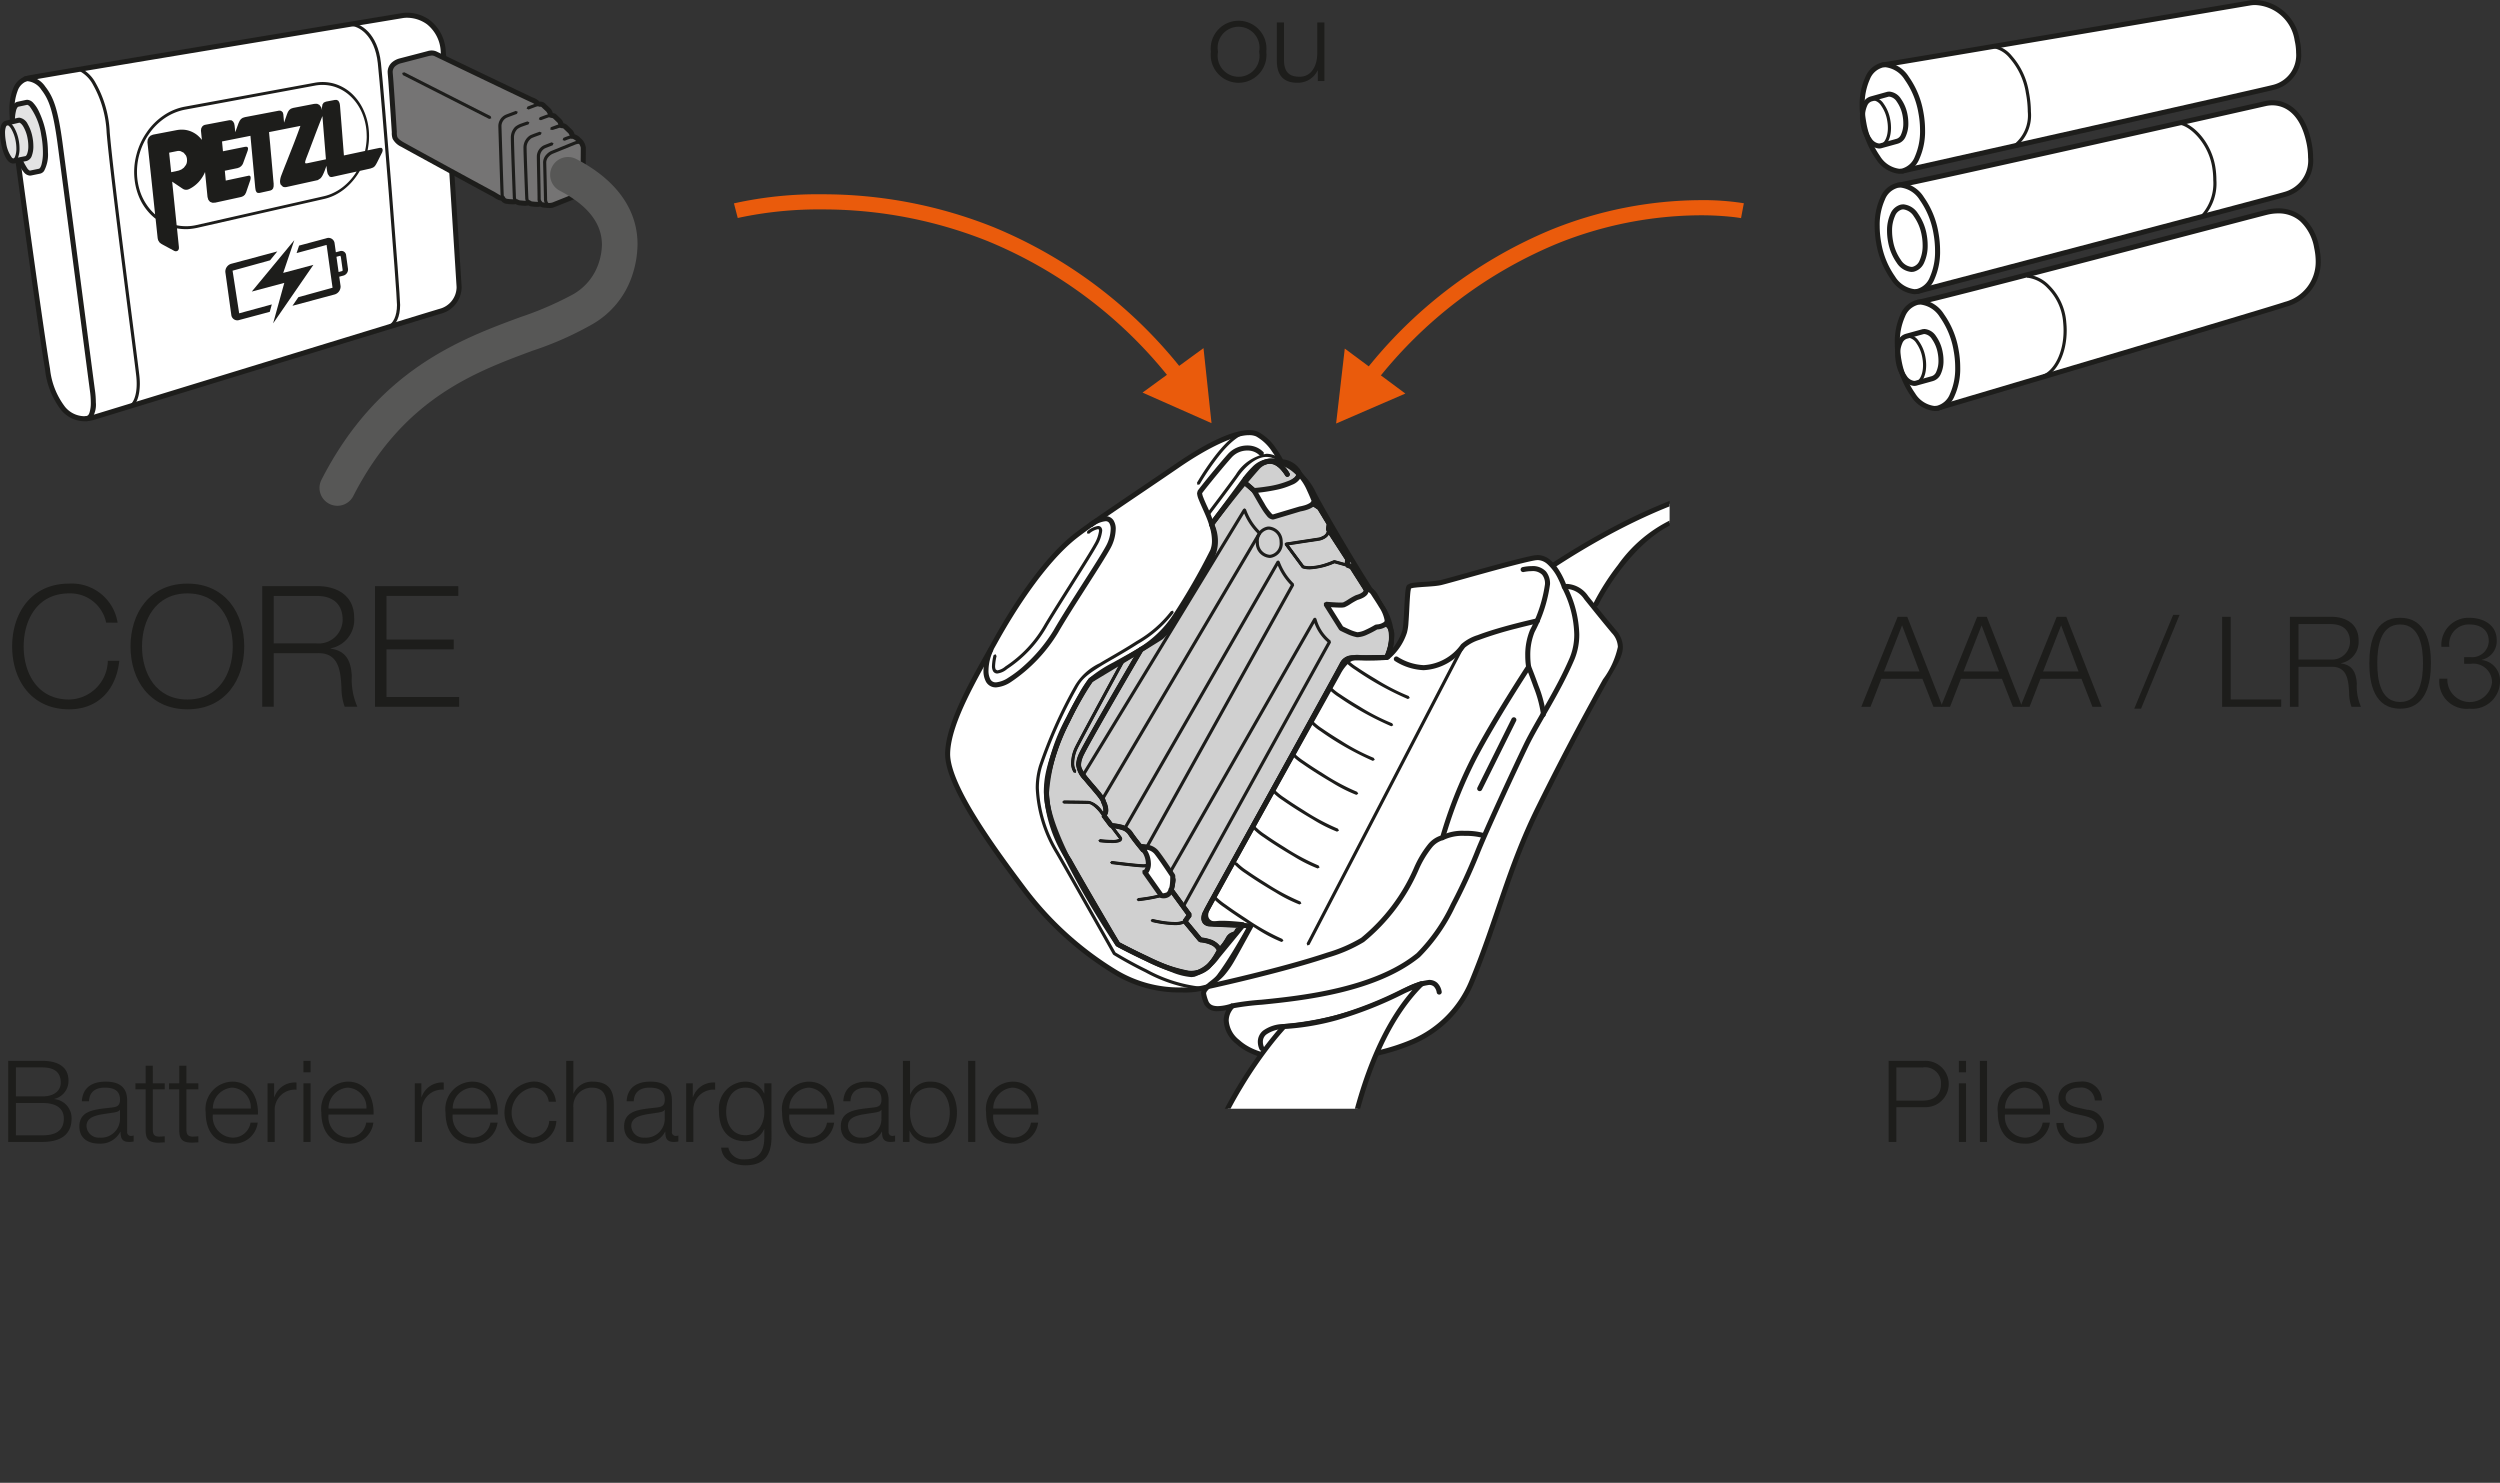 <svg xmlns="http://www.w3.org/2000/svg" xmlns:xlink="http://www.w3.org/1999/xlink" viewBox="0 0 198.21 117.562"><rect x="0" y="0" width="198.21" height="117.562" fill="#333333" stroke="none"/><defs><clipPath id="clip-path"><rect x="71.591" y="27.624" width="60.782" height="60.281" fill="none"/></clipPath><clipPath id="clip-path-3"><path d="M110.157,49.406l.009.008-.005-.017-.004.009m-4.624-7.474,1.486,2.294.031.131-.034.307.227.093.092.078,1.052,1.649c.029.01.067.025.11.042-.915-1.437-2.036-3.311-2.933-4.859Zm-1.151-2.316a.561.561,0,0,1-.042.222l.293.193c-.093-.168-.178-.322-.253-.461.001.015.002.03.002.046" fill="none"/></clipPath></defs><title>ill-hybrid-concept-2018</title><g id="Calque_2" data-name="Calque 2"><g id="Calque_1-2" data-name="Calque 1"><path d="M100.397,4.104a2.211,2.211,0,1,1-4.394,0,2.211,2.211,0,1,1,4.394,0Zm-3.826,0a1.661,1.661,0,1,0,3.259,0,1.661,1.661,0,1,0-3.259,0Z" fill="#1d1d1b"/><path d="M105.005,6.426H104.483V5.589h-.019a1.727,1.727,0,0,1-1.602.972c-1.18,0-1.63-.675-1.63-1.765V1.78h.567V4.806c.026.837.342,1.278,1.242,1.278.973,0,1.396-.919,1.396-1.864V1.78h.567Z" fill="#1d1d1b"/><path d="M149.738,84.109h2.854a1.838,1.838,0,1,1,0,3.673h-2.241v2.755h-.612Zm.612,3.15h2.106c.855,0,1.432-.423,1.432-1.314a1.251,1.251,0,0,0-1.432-1.314h-2.106Z" fill="#1d1d1b"/><path d="M155.308,84.109h.567v.909h-.567Zm0,1.782h.567v4.646h-.567Z" fill="#1d1d1b"/><path d="M156.973,84.109h.567v6.428h-.567Z" fill="#1d1d1b"/><path d="M158.962,88.366a1.648,1.648,0,0,0,1.53,1.828,1.408,1.408,0,0,0,1.459-1.188h.567a1.892,1.892,0,0,1-2.026,1.665c-1.476,0-2.098-1.134-2.098-2.457a2.175,2.175,0,0,1,2.098-2.458c1.485,0,2.089,1.306,2.044,2.61Zm3.007-.477a1.567,1.567,0,0,0-1.477-1.657,1.649,1.649,0,0,0-1.53,1.657Z" fill="#1d1d1b"/><path d="M166.083,87.25a1.07,1.07,0,0,0-1.216-1.018c-.504,0-1.098.198-1.098.802,0,.495.566.685.963.783l.756.171a1.361,1.361,0,0,1,1.323,1.287c0,1.009-.999,1.396-1.863,1.396a1.678,1.678,0,0,1-1.908-1.639h.567a1.224,1.224,0,0,0,1.368,1.162c.54,0,1.27-.234,1.27-.883,0-.54-.505-.72-1.018-.846l-.729-.162c-.738-.189-1.296-.459-1.296-1.242,0-.945.927-1.306,1.746-1.306A1.524,1.524,0,0,1,166.65,87.25Z" fill="#1d1d1b"/><path d="M.649,84.109H3.368c1.08,0,2.062.378,2.062,1.575a1.459,1.459,0,0,1-1.116,1.44v.019a1.506,1.506,0,0,1,1.359,1.566c0,.611-.216,1.827-2.305,1.827H.649Zm.612,2.817H3.368c.972,0,1.449-.486,1.449-1.089,0-.802-.486-1.207-1.449-1.207H1.261Zm0,3.088H3.368c.909,0,1.692-.278,1.692-1.323,0-.828-.612-1.242-1.692-1.242H1.261Z" fill="#1d1d1b"/><path d="M6.49,87.314c.062-1.09.811-1.558,1.882-1.558.818,0,1.71.243,1.71,1.494V89.717a.298.298,0,0,0,.333.342.441.441,0,0,0,.181-.035v.477a1.595,1.595,0,0,1-.369.036c-.576,0-.667-.333-.667-.811H9.542a1.77,1.77,0,0,1-1.692.945c-.864,0-1.558-.423-1.558-1.359,0-1.296,1.27-1.351,2.494-1.494.468-.045.729-.126.729-.63,0-.766-.54-.955-1.215-.955-.712,0-1.216.324-1.242,1.081Zm3.024.684H9.497c-.072.136-.324.181-.478.207-.963.172-2.16.172-2.16,1.071a.963.963,0,0,0,1.035.919,1.494,1.494,0,0,0,1.62-1.459Z" fill="#1d1d1b"/><path d="M12.115,85.891h.945v.478h-.945v3.133c0,.369.054.585.459.612a4.271,4.271,0,0,0,.486-.027v.486c-.171,0-.333.018-.504.018-.757,0-1.018-.252-1.009-1.044V86.368h-.81v-.478h.81V84.495h.567Z" fill="#1d1d1b"/><path d="M14.779,85.891h.945v.478H14.779v3.133c0,.369.054.585.459.612a4.271,4.271,0,0,0,.486-.027v.486c-.171,0-.333.018-.504.018-.757,0-1.018-.252-1.009-1.044V86.368H13.402v-.478h.81V84.495h.567Z" fill="#1d1d1b"/><path d="M16.876,88.366a1.648,1.648,0,0,0,1.53,1.828,1.408,1.408,0,0,0,1.459-1.188h.567a1.892,1.892,0,0,1-2.026,1.665c-1.476,0-2.098-1.134-2.098-2.457a2.175,2.175,0,0,1,2.098-2.458c1.486,0,2.089,1.306,2.044,2.61Zm3.007-.477a1.566,1.566,0,0,0-1.477-1.657,1.649,1.649,0,0,0-1.53,1.657Z" fill="#1d1d1b"/><path d="M21.213,85.891h.522v1.09h.018a1.706,1.706,0,0,1,1.756-1.152v.566a1.6,1.6,0,0,0-1.729,1.666v2.476h-.567Z" fill="#1d1d1b"/><path d="M24.057,84.109h.567v.909h-.567Zm0,1.782h.567v4.646h-.567Z" fill="#1d1d1b"/><path d="M26.046,88.366a1.648,1.648,0,0,0,1.53,1.828,1.408,1.408,0,0,0,1.459-1.188h.567a1.892,1.892,0,0,1-2.026,1.665c-1.476,0-2.098-1.134-2.098-2.457a2.175,2.175,0,0,1,2.098-2.458c1.485,0,2.089,1.306,2.044,2.61Zm3.007-.477a1.567,1.567,0,0,0-1.477-1.657,1.649,1.649,0,0,0-1.53,1.657Z" fill="#1d1d1b"/><path d="M32.886,85.891h.522v1.09h.018a1.706,1.706,0,0,1,1.756-1.152v.566a1.6,1.6,0,0,0-1.729,1.666v2.476h-.567Z" fill="#1d1d1b"/><path d="M35.892,88.366a1.648,1.648,0,0,0,1.53,1.828,1.408,1.408,0,0,0,1.459-1.188h.567a1.892,1.892,0,0,1-2.026,1.665c-1.476,0-2.098-1.134-2.098-2.457a2.175,2.175,0,0,1,2.098-2.458c1.485,0,2.089,1.306,2.044,2.61Zm3.007-.477a1.567,1.567,0,0,0-1.477-1.657,1.649,1.649,0,0,0-1.53,1.657Z" fill="#1d1d1b"/><path d="M43.507,87.35A1.258,1.258,0,0,0,42.193,86.233a2.019,2.019,0,0,0,0,3.962,1.398,1.398,0,0,0,1.351-1.323H44.11a1.878,1.878,0,0,1-1.917,1.8,2.473,2.473,0,0,1,0-4.915A1.732,1.732,0,0,1,44.075,87.35Z" fill="#1d1d1b"/><path d="M44.892,84.109h.567v2.584h.018a1.583,1.583,0,0,1,1.485-.937c1.306,0,1.702.684,1.702,1.791v2.989h-.567V87.638c0-.793-.262-1.405-1.18-1.405a1.466,1.466,0,0,0-1.458,1.594v2.71h-.567Z" fill="#1d1d1b"/><path d="M49.68,87.314c.062-1.09.81-1.558,1.882-1.558.818,0,1.71.243,1.71,1.494V89.717a.298.298,0,0,0,.333.342.441.441,0,0,0,.181-.035v.477a1.595,1.595,0,0,1-.369.036c-.576,0-.667-.333-.667-.811H52.732a1.77,1.77,0,0,1-1.692.945c-.864,0-1.558-.423-1.558-1.359,0-1.296,1.27-1.351,2.494-1.494.468-.045.729-.126.729-.63,0-.766-.54-.955-1.215-.955-.711,0-1.216.324-1.242,1.081Zm3.024.684H52.687c-.072.136-.324.181-.478.207-.963.172-2.16.172-2.16,1.071a.963.963,0,0,0,1.035.919,1.494,1.494,0,0,0,1.62-1.459Z" fill="#1d1d1b"/><path d="M54.405,85.891h.522v1.09h.018a1.706,1.706,0,0,1,1.756-1.152v.566a1.6,1.6,0,0,0-1.729,1.666v2.476h-.567Z" fill="#1d1d1b"/><path d="M61.166,90.158c0,1.396-.559,2.232-2.062,2.232-.927,0-1.854-.423-1.926-1.404h.566a1.221,1.221,0,0,0,1.359.927c1.054,0,1.495-.611,1.495-1.755v-.63h-.019a1.585,1.585,0,0,1-1.477.954c-1.485,0-2.098-1.054-2.098-2.386a2.125,2.125,0,0,1,2.098-2.341,1.623,1.623,0,0,1,1.477.937h.019v-.802h.567Zm-.567-1.999c0-.909-.414-1.927-1.495-1.927-1.08,0-1.53.964-1.53,1.927,0,.937.478,1.846,1.53,1.846C60.085,90.005,60.598,89.096,60.598,88.159Z" fill="#1d1d1b"/><path d="M62.577,88.366A1.648,1.648,0,0,0,64.107,90.195a1.408,1.408,0,0,0,1.459-1.188h.567a1.892,1.892,0,0,1-2.026,1.665c-1.476,0-2.098-1.134-2.098-2.457a2.175,2.175,0,0,1,2.098-2.458c1.486,0,2.089,1.306,2.044,2.61Zm3.007-.477A1.566,1.566,0,0,0,64.107,86.233a1.649,1.649,0,0,0-1.53,1.657Z" fill="#1d1d1b"/><path d="M66.861,87.314c.062-1.09.811-1.558,1.882-1.558.818,0,1.71.243,1.71,1.494V89.717a.298.298,0,0,0,.333.342.441.441,0,0,0,.181-.035v.477a1.595,1.595,0,0,1-.369.036c-.576,0-.667-.333-.667-.811h-.018a1.77,1.77,0,0,1-1.692.945c-.864,0-1.558-.423-1.558-1.359,0-1.296,1.27-1.351,2.494-1.494.468-.045.729-.126.729-.63,0-.766-.54-.955-1.215-.955-.712,0-1.216.324-1.242,1.081Zm3.024.684h-.018c-.072.136-.324.181-.478.207-.963.172-2.16.172-2.16,1.071a.963.963,0,0,0,1.035.919,1.494,1.494,0,0,0,1.62-1.459Z" fill="#1d1d1b"/><path d="M71.586,84.109h.567v2.665h.018a1.657,1.657,0,0,1,1.612-1.018c1.413,0,2.088,1.134,2.088,2.458,0,1.323-.675,2.457-2.088,2.457a1.718,1.718,0,0,1-1.657-1.017H72.108v.882h-.522Zm2.197,2.124c-1.198,0-1.63,1.018-1.63,1.981,0,.963.432,1.98,1.63,1.98,1.08,0,1.52-1.018,1.52-1.98C75.303,87.25,74.863,86.233,73.783,86.233Z" fill="#1d1d1b"/><path d="M76.76,84.109h.567v6.428h-.567Z" fill="#1d1d1b"/><path d="M78.75,88.366a1.648,1.648,0,0,0,1.53,1.828,1.408,1.408,0,0,0,1.459-1.188h.567a1.892,1.892,0,0,1-2.026,1.665c-1.476,0-2.098-1.134-2.098-2.457a2.175,2.175,0,0,1,2.098-2.458c1.485,0,2.089,1.306,2.044,2.61Zm3.007-.477a1.567,1.567,0,0,0-1.477-1.657,1.649,1.649,0,0,0-1.53,1.657Z" fill="#1d1d1b"/><path d="M8.415,49.364a2.9,2.9,0,0,0-2.934-2.317c-2.532,0-3.604,2.116-3.604,4.206,0,2.091,1.072,4.207,3.604,4.207a3.129,3.129,0,0,0,3.067-3.068h.911c-.255,2.358-1.741,3.846-3.979,3.846-3.015,0-4.516-2.358-4.516-4.984,0-2.625,1.501-4.983,4.516-4.983a3.676,3.676,0,0,1,3.845,3.095Z" fill="#1d1d1b"/><path d="M14.864,46.27c3.001,0,4.501,2.358,4.501,4.983,0,2.626-1.5,4.984-4.501,4.984-3.015,0-4.516-2.358-4.516-4.984C10.348,48.628,11.849,46.27,14.864,46.27Zm0,9.19c2.519,0,3.59-2.116,3.59-4.207,0-2.09-1.071-4.206-3.59-4.206-2.532,0-3.604,2.116-3.604,4.206C11.259,53.344,12.332,55.46,14.864,55.46Z" fill="#1d1d1b"/><path d="M20.791,46.471h4.381c1.567,0,2.907.764,2.907,2.491a2.298,2.298,0,0,1-1.862,2.438v.027c1.246.174,1.607,1.005,1.675,2.156a5.385,5.385,0,0,0,.441,2.452H27.328a4.29,4.29,0,0,1-.254-1.487c-.067-1.34-.201-2.826-1.916-2.76H21.702v4.247h-.911Zm.911,4.541H25.104a1.9,1.9,0,0,0,2.063-1.861c0-1.18-.684-1.903-2.063-1.903H21.702Z" fill="#1d1d1b"/><path d="M29.732,46.471h6.604v.776H30.643v3.457h5.332v.777h-5.332V55.259H36.404v.777H29.732Z" fill="#1d1d1b"/><path d="M58.492,17.285l.11-.026a30.201,30.201,0,0,1,6.567-.655,35.19,35.19,0,0,1,13.157,2.521,35.785,35.785,0,0,1,14.746,11.294l.941-.745a37.006,37.006,0,0,0-15.237-11.662,36.401,36.401,0,0,0-13.607-2.608,30.387,30.387,0,0,0-6.979.72Z" fill="#ea5b0c"/><polygon points="90.584 31.127 96.054 33.55 95.418 27.601 90.584 31.127" fill="#ea5b0c"/><path d="M2.25,6.19c1.289-.267,28.902-4.822,29.664-4.955a2.858,2.858,0,0,1,3.229,2.867c.268,2.734,1.207,17.88,1.254,18.598a1.982,1.982,0,0,1-1.48,1.974c-1.077.313-26.617,8.157-27.516,8.422-1.236.365-3.002-.089-3.63-3.806-.628-3.72-2.644-18.69-2.78-19.81-.133-1.12-.04-3.021,1.259-3.29" fill="#fff"/><path d="M2.25,6.19l.04.196c1.275-.264,28.897-4.821,29.658-4.954a1.926,1.926,0,0,1,.315-.024,2.716,2.716,0,0,1,1.583.511,2.931,2.931,0,0,1,1.098,2.203c.267,2.722,1.207,17.874,1.253,18.591l.003.085a1.792,1.792,0,0,1-1.34,1.684h.001c-1.081.314-26.621,8.158-27.516,8.422a2.249,2.249,0,0,1-.638.096,2.018,2.018,0,0,1-1.548-.74,5.977,5.977,0,0,1-1.191-3.004c-.626-3.709-2.643-18.687-2.778-19.8a6.402,6.402,0,0,1-.044-.739,4.076,4.076,0,0,1,.249-1.506,1.242,1.242,0,0,1,.895-.825l-.04-.196-.04-.196a1.645,1.645,0,0,0-1.184,1.063,4.444,4.444,0,0,0-.28,1.66,6.541,6.541,0,0,0,.047.787c.136,1.127,2.151,16.089,2.781,19.819a6.353,6.353,0,0,0,1.286,3.203,2.422,2.422,0,0,0,1.847.874,2.668,2.668,0,0,0,.751-.112c.901-.266,26.443-8.111,27.515-8.422h.001a2.192,2.192,0,0,0,1.626-2.068l-.003-.111c-.048-.719-.986-15.86-1.255-18.604a3.332,3.332,0,0,0-1.258-2.485,3.103,3.103,0,0,0-1.821-.59,2.276,2.276,0,0,0-.384.03c-.761.133-28.365,4.687-29.669,4.956Z" fill="#1d1d1b"/><path d="M2.088,6.44h0l.069-.005a1.488,1.488,0,0,1,1.117.675c.597.767.926,1.617,1.285,4.256.357,2.645,2.441,18.687,2.577,19.663a6.559,6.559,0,0,1,.063.869,2.571,2.571,0,0,1-.106.824.569.569,0,0,1-.118.209l-.123.058a.2.2,0,1,0,.024.399.582.582,0,0,0,.381-.174,1.941,1.941,0,0,0,.342-1.316,6.799,6.799,0,0,0-.067-.924c-.135-.969-2.22-17.015-2.576-19.661-.357-2.646-.708-3.606-1.367-4.449a1.88,1.88,0,0,0-1.432-.829l-.186.022a.2.2,0,1,0,.117.383" fill="#1d1d1b"/><path d="M6.256,5.611a2.599,2.599,0,0,1,1.123,1.116,8.444,8.444,0,0,1,1.074,3.785c.303,3.701,2.219,18.057,2.352,19.328a5.418,5.418,0,0,1,.032.58c.007.939-.284,1.564-.564,1.677l-.062.166.166.061c.452-.222.703-.924.71-1.904a5.877,5.877,0,0,0-.033-.606c-.135-1.281-2.051-15.637-2.352-19.323a8.714,8.714,0,0,0-1.11-3.896,2.804,2.804,0,0,0-1.262-1.223l-.156.083Z" fill="#1d1d1b"/><path d="M27.684,2.073l.128-.013c.585-.002,1.899.689,2.141,2.952.271,2.502,1.523,18.292,1.522,19.167.002.874-.313,1.489-.725,1.632l-.074.161.161.074c.573-.22.886-.945.888-1.867-.001-.916-1.251-16.671-1.523-19.193-.253-2.356-1.639-3.174-2.39-3.176l-.184.019-.094.15Z" fill="#1d1d1b"/><path d="M2.394,11.003l-.197.037a4.837,4.837,0,0,1,.09.899,2.201,2.201,0,0,1-.083.665l-.079.158-.036.03h-.003l-.119-.077a3.261,3.261,0,0,1-.616-1.515,4.918,4.918,0,0,1-.089-.898,2.202,2.202,0,0,1,.083-.665l.079-.16.038-.031-.002.001.002-.001.12.078a3.241,3.241,0,0,1,.615,1.516l.197-.037.197-.037a4.771,4.771,0,0,0-.431-1.306,1.723,1.723,0,0,0-.297-.42.579.579,0,0,0-.401-.194l-.075.007-.002.001a.611.611,0,0,0-.419.456,2.552,2.552,0,0,0-.104.792,5.322,5.322,0,0,0,.096.972,4.762,4.762,0,0,0,.431,1.305,1.748,1.748,0,0,0,.296.42.584.584,0,0,0,.401.193l.076-.007h-.001a.604.604,0,0,0,.422-.454,2.579,2.579,0,0,0,.104-.792,5.332,5.332,0,0,0-.096-.973Z" fill="#1d1d1b"/><path d="M3.143,13.571c.426-.083.605-1.395.322-2.899-.285-1.506-.926-2.639-1.352-2.556l-.719.154c-.421.1-.54,1.368-.257,2.871.285,1.507.858,2.662,1.284,2.578Z" fill="#e3e3e3"/><path d="M3.143,13.571l.038.196a.521.521,0,0,0,.316-.218,2.744,2.744,0,0,0,.305-1.481,7.864,7.864,0,0,0-.14-1.433,6.981,6.981,0,0,0-.617-1.881,2.588,2.588,0,0,0-.398-.585.7.7,0,0,0-.489-.257l-.085.008h-.002l-.719.155-.004.001a.712.712,0,0,0-.451.552,3.608,3.608,0,0,0-.114.994,8.596,8.596,0,0,0,.157,1.556,7.918,7.918,0,0,0,.582,1.887,2.59,2.59,0,0,0,.373.593.674.674,0,0,0,.482.266l.082-.008.003-.001.721-.148-.04-.196.038.196-.038-.196-.04-.196-.722.149.04.195-.037-.196-.007.001c-.011.004-.087-.022-.183-.132a5.469,5.469,0,0,1-.861-2.288,8.212,8.212,0,0,1-.15-1.482,3.219,3.219,0,0,1,.098-.881.722.722,0,0,1,.099-.222l.06-.054-.046-.195.042.196.719-.155-.042-.195.039.196h.006c.016-.004.098.024.2.133a5.025,5.025,0,0,1,.911,2.264,7.523,7.523,0,0,1,.133,1.359,3.628,3.628,0,0,1-.114.99.893.893,0,0,1-.115.256l-.068.061h-.002Z" fill="#1d1d1b"/><path d="M2.05,12.574c.34-.065.491-.799.332-1.639-.158-.837-.565-1.465-.905-1.401l-.952.225c-.341.064-.399.738-.241,1.577.156.84.477,1.482.802,1.427Z" fill="#e3e3e3"/><path d="M2.05,12.574l.038.196a.631.631,0,0,0,.439-.434,2.101,2.101,0,0,0,.118-.753,3.729,3.729,0,0,0-.066-.685,3.269,3.269,0,0,0-.387-1.069.873.873,0,0,0-.667-.5l-.087.009-.007.001-.952.225.046.195-.037-.197a.544.544,0,0,0-.395.366,1.724,1.724,0,0,0-.093.612,4.637,4.637,0,0,0,.087.833,4.002,4.002,0,0,0,.34,1.072,1.357,1.357,0,0,0,.252.355.536.536,0,0,0,.368.166l.071-.006.006-.001.964-.189-.038-.196-.038-.196-.964.188.038.197-.032-.198-.007.001-.092-.055a2.549,2.549,0,0,1-.474-1.212,4.138,4.138,0,0,1-.081-.759,1.365,1.365,0,0,1,.065-.466c.043-.102.074-.114.097-.119l.009-.002.952-.224-.046-.195.038.196.01-.001c.035-.011.189.077.325.309a2.836,2.836,0,0,1,.335.934,3.31,3.31,0,0,1,.06.611,1.718,1.718,0,0,1-.091.608c-.056.146-.121.186-.142.187Z" fill="#1d1d1b"/><path d="M.479,9.881l.026-.002c.085-.008.247.104.39.343a2.963,2.963,0,0,1,.346.961,3.212,3.212,0,0,1,.057.587,1.697,1.697,0,0,1-.101.633c-.064.155-.144.223-.21.233l-.1.146.146.1a.572.572,0,0,0,.395-.383,1.951,1.951,0,0,0,.12-.729,3.443,3.443,0,0,0-.061-.634,3.218,3.218,0,0,0-.379-1.044c-.165-.265-.356-.456-.603-.463l-.073.006-.099.147Z" fill="#1d1d1b"/><path d="M32.861,5.915h-.2c.001.343.27,4.658.286,4.917a1.285,1.285,0,0,0,.145.512.595.595,0,0,0,.508.349l.051-.003h.001a2.455,2.455,0,0,0,.432-.058.73.73,0,0,0,.398-.289,4.376,4.376,0,0,0,.407-.64l-.181-.086.179.091a.872.872,0,0,0,.081-.403l-.011-.224-.199.017.199-.014c-.015-.214-.181-3.652-.201-3.857a.932.932,0,0,0-.257-.642c-.171-.17-.32-.319-.439-.416l-.125.156.13-.151a.419.419,0,0,0-.285-.082,5.17,5.17,0,0,0-.57.068l.021.199-.016-.199a.701.701,0,0,0-.554.755h.4a.453.453,0,0,1,.082-.279l.104-.077.005-.001c.139-.016.389-.067.528-.066l.053.003.002-.008-.003.007.001.001.002-.008-.003.007.04-.096-.068.079.028.017.04-.096-.068.079.005.004c.088.07.238.219.407.387a.537.537,0,0,1,.142.396c.017.173.185,3.626.2,3.847v.003l.01.191a.49.49,0,0,1-.038.222l-.002.004a4.152,4.152,0,0,1-.368.575.321.321,0,0,1-.187.142,2.289,2.289,0,0,1-.359.044h.001l-.015.001c-.04.002-.094-.03-.156-.14a.918.918,0,0,1-.098-.346c-.015-.249-.286-4.596-.285-4.892Z" fill="#1d1d1b"/><polygon points="32.849 6.345 33.566 6.418 33.814 10.392 33.693 10.472 33.16 10.458 33.032 10.579 33.153 10.708 33.725 10.723 33.797 10.703 34.012 10.561 34.069 10.449 33.809 6.297 33.697 6.18 32.874 6.096 32.737 6.208 32.849 6.345" fill="#1d1d1b"/><path d="M21.987,19.933l-3.626.973a.647.647,0,0,0-.495.664l.478,3.439a.481.481,0,0,0,.64.358l2.405-.643.161-.589-2.588.706-.523-3.38,2.969-.82Z" fill="#1d1d1b"/><path d="M25.87,18.894l-2.157.578-.199.594,2.38-.648.472,3.395-2.709.748-.469.682,3.306-.887a.656.656,0,0,0,.509-.666l-.106-.753.355-.094a.504.504,0,0,0,.332-.577l-.14-1a.376.376,0,0,0-.459-.363l-.358.098-.104-.75a.484.484,0,0,0-.653-.357m.975,2.673-.169-1.208.309-.083.04.104.138.998-.009.105Z" fill="#1d1d1b"/><polygon points="23.334 19.042 19.962 23.117 22.54 22.429 21.655 25.635 24.847 20.998 22.454 21.637 23.334 19.042" fill="#1d1d1b"/><path d="M24.941,6.563,14.653,8.456a4.423,4.423,0,0,0-1.697.708,5.064,5.064,0,0,0-1.324,1.327,5.477,5.477,0,0,0-.81,1.756,5.327,5.327,0,0,0-.152,1.978,5.023,5.023,0,0,0,.197.955,4.684,4.684,0,0,0,.354.848,4.315,4.315,0,0,0,.501.725,4.029,4.029,0,0,0,.614.591l.158,1.487a.917.917,0,0,0,.059.244l.101.155.125.096.143.082.903.488.041.013.044.01h.047l.047-.004.078-.033.06-.062.039-.097.004-.127-.153-1.489c.128.021.256.039.385.048a3.667,3.667,0,0,0,.393.012,3.203,3.203,0,0,0,.401-.031c.135-.017.271-.039.408-.068l10.074-2.293a3.903,3.903,0,0,0,.859-.306,4.29,4.29,0,0,0,.766-.491,4.858,4.858,0,0,0,.664-.651,5.595,5.595,0,0,0,.546-.778l.849-.19.211-.079.133-.107.089-.136.082-.148.417-.831.031-.129-.012-.122-.078-.082-.139-.004H30.11l-.969.202c.026-.121.049-.245.064-.374.019-.123.034-.25.043-.376.007-.126.01-.254.012-.383,0-.127-.005-.259-.015-.387a4.781,4.781,0,0,0-.438-1.707,4.093,4.093,0,0,0-.943-1.299,3.531,3.531,0,0,0-1.334-.756,3.398,3.398,0,0,0-1.589-.078M12.297,16.999a3.9,3.9,0,0,1-.517-.553,4.495,4.495,0,0,1-.419-.661,4.318,4.318,0,0,1-.303-.76,5.1,5.1,0,0,1-.168-.847,5.203,5.203,0,0,1,.144-1.882,5.335,5.335,0,0,1,.771-1.666,4.821,4.821,0,0,1,1.259-1.264,4.251,4.251,0,0,1,1.612-.673L24.959,6.79a3.241,3.241,0,0,1,1.514.073,3.299,3.299,0,0,1,1.267.722,3.868,3.868,0,0,1,.903,1.231,4.657,4.657,0,0,1,.417,1.624c.009.133.011.259.015.39,0,.129-.007.256-.018.385-.011.127-.025.253-.045.38-.017.123-.042.249-.069.373l-1.676.357-.174-2.231-.132-1.663a1.358,1.358,0,0,0-.045-.274l-.086-.163-.122-.071-.163.002-.7.133-.173.073-.103.146-.04.222a1.781,1.781,0,0,0,.014.29,1.032,1.032,0,0,0-.086-.293l-.136-.183-.175-.082-.216.002h-.006l-1.686.325-.176.061-.133.105-.099.146-.073.178-.236.676-.059-.667-.04-.142-.086-.089-.109-.052h-.11l-2.693.513-.184.058-.136.095L19,9.579l-.091.195-.256.707-.017-.15-.01-.128-.012-.116-.012-.125-.039-.186-.084-.146-.128-.093-.168-.007-1.931.367h-.006l-.104.041-.106.089-.078.139-.027.179.075.748a2.269,2.269,0,0,0-.39-.399,2.07,2.07,0,0,0-.475-.274,1.915,1.915,0,0,0-.541-.133,2.241,2.241,0,0,0-.58.027l-1.891.362-.196.08-.143.142-.082.181-.019.195.203,1.899.085.787Zm12.042-4.052h-.117l-.036-.062.024-.128.062-.187c.122-.314.235-.607.339-.885.103-.278.206-.544.306-.811.097-.261.2-.529.304-.801.108-.277.218-.562.342-.87l.095,1.182.183,2.245-1.501.317Zm-3.765,2.35.864-.191.128-.061.088-.109.041-.161.002-.212c-.021-.214-.046-.501-.075-.837-.026-.33-.064-.705-.094-1.091-.038-.388-.073-.781-.104-1.154-.035-.373-.068-.719-.092-1.007l2.486-.493c-.126.358-.251.693-.373,1.013-.122.327-.244.636-.368.949-.123.311-.247.624-.374.949-.131.323-.26.657-.398,1.015a1.559,1.559,0,0,0-.099.412.648.648,0,0,0,.046.313l.181.176a.534.534,0,0,0,.31.013l2.444-.539h.005l.222-.146a1.104,1.104,0,0,0,.185-.278c.054-.108.105-.23.153-.351.045-.124.089-.248.133-.36a3.408,3.408,0,0,0,.04.36,1.512,1.512,0,0,0,.068.298l.136.192a.33.33,0,0,0,.232.028l1.913-.422a4.97,4.97,0,0,1-.511.684,4.569,4.569,0,0,1-.614.568,3.869,3.869,0,0,1-.699.429,3.524,3.524,0,0,1-.773.274l-10.083,2.28a3.576,3.576,0,0,1-.405.071,3.038,3.038,0,0,1-.401.025,3.956,3.956,0,0,1-.396-.016,3.283,3.283,0,0,1-.387-.06l-.355-3.457.789.532.111.068.104.037.1.009.101-.009.04-.01.041-.013.041-.017.044-.02a2.362,2.362,0,0,0,.39-.242,2.724,2.724,0,0,0,.344-.311,2.839,2.839,0,0,0,.281-.37,2.501,2.501,0,0,0,.22-.42l.197,1.985.065.222.131.158.186.074.217-.005,2.022-.442.108-.031.119-.058.116-.103.09-.169.333-.972a.837.837,0,0,0,.035-.217l-.029-.111-.07-.04-.082.006-.02.004-.017.005-.014.006-.011.001-1.733.369-.074-.78,1.018-.21L19,13.265l.122-.091.086-.103.058-.107.373-1.024.029-.141-.019-.103-.074-.06-.14.003-1.759.354-.073-.778,2.253-.447.38,4.114.034.214.067.139.099.062Zm-7.002-1.645-.003-.024-.083-.783-.075-.74.628-.126a.625.625,0,0,1,.283.008l.241.121.177.215a.831.831,0,0,1,.084.285l.005.127-.01.119-.029.118-.05.108-.164.217-.193.141-.208.084-.21.049-.034.01-.036.006-.033.006-.031.008Z" fill="#1d1d1b"/><path d="M33.966,4.241c-.21.061-2.14.56-2.27.594a.954.954,0,0,0-.757.975c.07.703.303,4.359.325,4.668.019.309-.096.562.646.984.746.421,6.82,3.733,7.136,3.893.313.161.555.401.816.352,0,0,.034.22.351.259a1.718,1.718,0,0,0,.705-.002.585.585,0,0,0,.3.124c.147,0,.61.094.697-.044a.388.388,0,0,0,.252.129c.153.012.63.078.714-.033,0,0,.017.104.309.126a1.48,1.48,0,0,0,.654-.015c.186-.072,1.653-.66,1.653-.66l.723-1.47s.036-2.266.025-2.437a1.007,1.007,0,0,0-.36-.592c-.211-.188-.389-.305-.506-.269a.594.594,0,0,0-.178-.407c-.177-.161-.326-.318-.416-.393a.547.547,0,0,0-.296-.064.538.538,0,0,0-.122-.354c-.128-.128-.376-.362-.433-.417l-.287-.063a.613.613,0,0,0-.171-.401c-.166-.166-.345-.315-.409-.389a.416.416,0,0,0-.365-.059,1.117,1.117,0,0,0-.506-.348c-.392-.166-7.557-3.609-7.686-3.67a.814.814,0,0,0-.544-.017" fill="#757474"/><path d="M33.966,4.241l-.055-.192c-.201.058-2.136.558-2.266.592l-.002.001a1.519,1.519,0,0,0-.499.25,1.018,1.018,0,0,0-.41.819l.006.12c.069.692.303,4.352.324,4.661a1.342,1.342,0,0,0,.068.514,1.455,1.455,0,0,0,.679.63h.001c.753.424,6.816,3.731,7.143,3.898l-.001-.001c.259.123.48.364.838.38l.106-.009-.036-.197-.198.031a.46.46,0,0,0,.099.209.625.625,0,0,0,.426.217,4.096,4.096,0,0,0,.483.035.676.676,0,0,0,.353-.067l-.107-.168-.125.156a.763.763,0,0,0,.424.168h.001c.049-.002.255.031.438.031l.209-.022a.347.347,0,0,0,.219-.147l-.169-.106-.155.126a.577.577,0,0,0,.394.202l.013-.199-.016.199c.077.006.272.031.452.031l.212-.017a.357.357,0,0,0,.225-.124l-.159-.122-.198.034.128.185a.731.731,0,0,0,.364.107h.002c.154.01.281.028.414.028a.875.875,0,0,0,.327-.057h-.002c.191-.073,1.655-.66,1.656-.661l.105-.097.722-1.47.021-.085c0-.001.027-1.71.027-2.275l-.003-.177v-.003a1.184,1.184,0,0,0-.426-.727,1.031,1.031,0,0,0-.594-.326l-.105.016.06.191h.2a.78.78,0,0,0-.246-.557l-.132.15.135-.148c-.173-.157-.316-.308-.422-.398l-.002-.001a.655.655,0,0,0-.399-.111l-.034.001.01.2.2.006v-.014a.707.707,0,0,0-.18-.486c-.132-.133-.38-.367-.438-.422l-.094-.05-.287-.064-.043.196h.2a.8.8,0,0,0-.232-.544l-.139.143.141-.141c-.171-.171-.359-.332-.399-.379l-.151.131.154-.128a.523.523,0,0,0-.399-.149l-.191.031.071.187.17-.106a1.293,1.293,0,0,0-.598-.427c-.375-.158-7.552-3.606-7.677-3.666l-.004-.002a.959.959,0,0,0-.375-.072,1.041,1.041,0,0,0-.311.047l.059.191-.055-.192.055.192.059.191.193-.029a.562.562,0,0,1,.21.037l.082-.182-.086.18c.132.063,7.285,3.5,7.694,3.674a1.317,1.317,0,0,1,.348.204l.06.059.009.011.049-.036-.051.032.002.004.049-.036-.051.032.24.081.049-.005.087.012.02.007.027-.049-.042.035.015.014.027-.049-.042.035.002.003c.09.101.258.238.418.4l.002.002.097.171.013.068.001.017v.001a.201.201,0,0,0,.157.195l.286.064.044-.196-.138.145c.058.055.306.29.429.413l.064.205v.001l.06.15.15.056h.014l.097.008.043.01.008.004.01-.018-.013.016.003.002.01-.018-.013.016.127-.155-.128.153c.072.061.228.222.409.388l.003.002.095.165.014.072.001.019v.001l.082.161.178.03-.015-.048v.05l.015-.002-.015-.048v.05l.024.007a1.261,1.261,0,0,1,.305.218.831.831,0,0,1,.292.459l.2-.016-.2.013.002.152c0,.557-.027,2.266-.027,2.269l.2.003-.18-.088-.722,1.469.179.089-.074-.186c-.002.001-1.469.59-1.65.659l-.002.001-.18.029c-.093.001-.219-.016-.387-.027h.002a.384.384,0,0,1-.165-.036l-.066.093.103-.017-.037-.076-.066.093.103-.017-.15-.161-.206.073.074.057-.04-.087-.034.03.074.057-.04-.087-.044.009-.109.005c-.146,0-.326-.022-.419-.03h-.003l-.083-.032-.026-.021-.004-.005-.051.045.053-.043-.002-.002-.051.045.053-.043-.168-.073-.157.094.074.046-.045-.076-.029.03.074.046-.045-.076h-.001l-.117.011c-.143.001-.318-.03-.438-.031h.001l-.11-.038-.051-.032-.015-.011-.233-.012.03.047-.015-.055-.015.008.03.047-.015-.055-.153.012a3.697,3.697,0,0,1-.434-.032c-.115-.016-.144-.05-.163-.071l-.016-.026-.001-.003-.096.024.098-.015-.002-.009-.096.024.098-.015-.082-.132-.152-.034-.034.003c-.112.016-.344-.165-.655-.336h-.001c-.304-.154-6.389-3.472-7.128-3.89l.001.001c-.355-.202-.47-.346-.509-.439a1.124,1.124,0,0,1-.037-.383c-.021-.311-.254-3.962-.325-4.675l-.004-.08a.61.61,0,0,1,.256-.503,1.103,1.103,0,0,1,.359-.18l-.053-.193.051.193c.131-.034,2.055-.532,2.274-.595l.004-.001Z" fill="#1d1d1b"/><path d="M45.964,11.161l-.093-.009a1.104,1.104,0,0,0-.328.071l-.005.001c-.112.041-1.669.681-1.804.733l.045.116-.038-.119a1.127,1.127,0,0,0-.403.282.939.939,0,0,0-.279.638l.001.017c.009.443.066,2.591.066,2.883l-.001.021.125.002-.124-.005-.001.02a.85.85,0,0,0,.083.339.503.503,0,0,0,.211.248l.166-.061-.061-.166-.034-.033a.623.623,0,0,1-.115-.327v-.013l.001-.025c0-.303-.057-2.445-.067-2.889v-.011a.694.694,0,0,1,.21-.466.899.899,0,0,1,.298-.215l.006-.003c.142-.054,1.706-.697,1.8-.73l-.042-.118.037.119a.935.935,0,0,1,.253-.059l.042.004.148-.097Z" fill="#1d1d1b"/><path d="M40.891,8.794c-.105.043-.713.261-.839.322l-.002.001a.993.993,0,0,0-.54.903v.029c.015.534.162,5.109.175,5.312l.125-.008-.125.004a1.262,1.262,0,0,0,.059.39l.158.078.078-.159a1.016,1.016,0,0,1-.045-.317l-.001-.004c-.012-.187-.159-4.774-.174-5.303V10.02a.741.741,0,0,1,.403-.68l-.056-.112.055.113c.09-.045.711-.27.823-.315l.069-.163Z" fill="#1d1d1b"/><path d="M42.689,8.152a2.687,2.687,0,0,0-.451.142c-.178.066-.357.136-.413.155l-.076.16.159.076c.067-.023.24-.092.417-.157a2.943,2.943,0,0,1,.39-.127l.111-.138Z" fill="#1d1d1b"/><path d="M43.621,9.002c-.066.015-.221.071-.401.136-.176.064-.359.133-.432.161l-.072.161.161.072c.071-.027.254-.095.429-.159.17-.063.35-.124.365-.126l.098-.148Z" fill="#1d1d1b"/><path d="M41.815,9.626c-.051.019-.249.08-.45.156a1.609,1.609,0,0,0-.521.273,1.209,1.209,0,0,0-.343.888v.04c0,.593.15,4.463.154,4.62a.614.614,0,0,0,.185.459l.175-.022-.021-.175a.4.4,0,0,1-.089-.27c-.005-.158-.154-4.033-.154-4.612v-.037a.949.949,0,0,1,.274-.718,1.53,1.53,0,0,1,.428-.212c.194-.073.382-.132.447-.155l.075-.16Z" fill="#1d1d1b"/><path d="M44.485,9.834a2.082,2.082,0,0,0-.464.123l-.228.085-.079.032-.066.039-.01.176.177.01-.066-.073.05.085.016-.012-.066-.073.05.085.692-.227.122-.128Z" fill="#1d1d1b"/><path d="M42.79,10.443c-.005.002-.603.208-.771.296a1.14,1.14,0,0,0-.516,1.006v.02c.003.545.126,3.677.137,3.902a.614.614,0,0,0,.184.463l.177.004.004-.177c-.07-.081-.101-.092-.115-.301-.011-.219-.134-3.362-.137-3.894v-.017a.898.898,0,0,1,.384-.785c.054-.03.247-.105.414-.166.169-.062.321-.115.321-.115l.077-.159Z" fill="#1d1d1b"/><path d="M45.367,10.698a3.685,3.685,0,0,0-.704.239l-.056.168.168.056a3.877,3.877,0,0,1,.615-.214l.113-.136Z" fill="#1d1d1b"/><path d="M43.723,11.286c-.132.058-.471.178-.641.257l-.001.001a1.005,1.005,0,0,0-.518.824v.002l-.001.053c0,.494.057,2.864.057,3.285l-.001.053-.001.032a.652.652,0,0,0,.178.438l.177-.006-.007-.176-.098-.256.001-.015.001-.07c0-.428-.057-2.798-.057-3.285l.001-.049-.125-.002.125.005a.769.769,0,0,1,.376-.608l-.054-.112.053.113c.149-.07.487-.191.634-.255l.065-.164Z" fill="#1d1d1b"/><path d="M26.747,39.901a1.193,1.193,0,0,1-.553-.137,1.215,1.215,0,0,1-.528-1.636c4.418-8.631,10.908-11.039,15.646-12.792,3.2-1.185,5.511-2.042,6.266-4.193.339-.96,1.366-3.877-3.104-6.199a1.217,1.217,0,0,1,1.12-2.16c4.092,2.125,5.616,5.383,4.279,9.168-1.134,3.228-4.183,4.358-7.716,5.666-4.607,1.709-10.338,3.83-14.325,11.619a1.218,1.218,0,0,1-1.085.664" fill="#575756"/><path d="M26.747,39.901v-.2a.987.987,0,0,1-.46-.114l-.002-.001a1.014,1.014,0,0,1-.441-1.366c4.39-8.569,10.799-10.94,15.537-12.697a26.586,26.586,0,0,0,4.082-1.749,4.833,4.833,0,0,0,2.304-2.565,5.302,5.302,0,0,0,.356-1.809c.008-1.367-.696-3.157-3.557-4.634a1.018,1.018,0,0,1,.469-1.92,1.006,1.006,0,0,1,.466.115h.001c3.083,1.607,4.641,3.816,4.643,6.401a7.563,7.563,0,0,1-.461,2.523,6.552,6.552,0,0,1-2.876,3.451,25.668,25.668,0,0,1-4.72,2.094c-4.606,1.705-10.421,3.864-14.434,11.716a1.019,1.019,0,0,1-.907.555v.4a1.419,1.419,0,0,0,1.263-.773c3.96-7.727,9.608-9.81,14.217-11.523a26.029,26.029,0,0,0,4.794-2.131,6.961,6.961,0,0,0,3.041-3.656,7.985,7.985,0,0,0,.483-2.656c.003-2.762-1.694-5.117-4.859-6.756l.001.001a1.418,1.418,0,0,0-2.069,1.257,1.417,1.417,0,0,0,.764,1.258c2.768,1.446,3.335,3.052,3.342,4.278a4.92,4.92,0,0,1-.335,1.677,4.439,4.439,0,0,1-2.129,2.353,26.402,26.402,0,0,1-4.017,1.718c-4.738,1.751-11.31,4.195-15.755,12.889a1.414,1.414,0,0,0,.615,1.905h-.001a1.404,1.404,0,0,0,.645.159Z" fill="#575756"/><polygon points="31.94 5.953 38.787 9.432 38.955 9.378 38.9 9.21 32.053 5.73 31.885 5.785 31.94 5.953" fill="#1d1d1b"/><path d="M149.251,5.152c1.128-.16,28.43-4.8,29.179-4.925a3.44,3.44,0,0,1,3.696,2.947c.409,1.799-.249,3.321-1.844,3.744-1.198.315-29.461,6.644-29.461,6.644Z" fill="#fff"/><path d="M149.251,5.152l.028.198c1.139-.162,28.434-4.8,29.184-4.926l-.002.001a2.121,2.121,0,0,1,.331-.025,3.296,3.296,0,0,1,3.138,2.819,4.317,4.317,0,0,1,.114.965,2.423,2.423,0,0,1-1.814,2.54c-.585.155-7.959,1.818-15.172,3.439-3.607.811-7.177,1.612-9.846,2.21-2.668.598-4.43.993-4.434.994l.043.195.197-.037-1.57-8.41-.197.037.028.198-.028-.198-.197.037,1.571,8.41.086.13.154.028c.003-.001,28.255-6.327,29.468-6.646a2.83,2.83,0,0,0,2.111-2.927,4.727,4.727,0,0,0-.124-1.054,3.697,3.697,0,0,0-3.528-3.13,2.459,2.459,0,0,0-.393.03h-.002c-.747.125-28.056,4.765-29.174,4.924l-.135.081-.034.154Z" fill="#1d1d1b"/><path d="M152.295,8.914c.432,2.314-.224,4.413-1.474,4.648-1.248.23-2.618-1.486-3.049-3.801-.433-2.315.232-4.378,1.479-4.609,1.25-.232,2.612,1.451,3.044,3.762" fill="#fff"/><path d="M152.295,8.914l-.197.037a7.458,7.458,0,0,1,.13,1.367,4.955,4.955,0,0,1-.412,2.104,1.542,1.542,0,0,1-1.032.944l-.189.017a2.107,2.107,0,0,1-1.543-1.014,6.519,6.519,0,0,1-1.083-2.645,7.366,7.366,0,0,1-.129-1.356,4.822,4.822,0,0,1,.414-2.088,1.532,1.532,0,0,1,1.033-.931l.197-.018a2.089,2.089,0,0,1,1.536.998,6.407,6.407,0,0,1,1.078,2.622l.197-.037.197-.037a6.829,6.829,0,0,0-1.151-2.787,2.469,2.469,0,0,0-1.857-1.159,1.451,1.451,0,0,0-.27.025,1.923,1.923,0,0,0-1.319,1.148,5.207,5.207,0,0,0-.455,2.264,7.87,7.87,0,0,0,.135,1.429,6.907,6.907,0,0,0,1.156,2.81,2.483,2.483,0,0,0,1.864,1.176l.262-.024a1.931,1.931,0,0,0,1.319-1.163,5.327,5.327,0,0,0,.452-2.278,7.914,7.914,0,0,0-.136-1.441Z" fill="#1d1d1b"/><path d="M150.445,14.692c1.128-.157,28.402-6.303,29.14-6.474,1.325-.309,2.957.401,3.494,3.158.393,2.01-.226,3.51-1.871,4.021-1.186.371-29.192,7.709-29.192,7.709Z" fill="#fff"/><path d="M150.445,14.692l.028.198c.307-.044,2.208-.455,4.941-1.057,8.182-1.803,23.66-5.291,24.216-5.42a2.373,2.373,0,0,1,.532-.062c1.082.007,2.259.753,2.721,3.063a5.602,5.602,0,0,1,.11,1.071,2.578,2.578,0,0,1-1.845,2.721c-.576.181-7.886,2.112-15.032,3.991-3.575.941-7.112,1.87-9.756,2.563-2.645.694-4.39,1.151-4.395,1.153l.051.193.196-.037-1.57-8.414-.197.037.028.198-.028-.198-.197.037,1.571,8.414.09.132.157.024c.005-.001,27.998-7.335,29.201-7.711a2.983,2.983,0,0,0,2.126-3.103,5.953,5.953,0,0,0-.118-1.148c-.461-2.422-1.819-3.393-3.113-3.386a2.695,2.695,0,0,0-.623.073c-.366.084-7.37,1.664-14.421,3.241-3.526.789-7.064,1.577-9.791,2.178-2.721.6-4.653,1.016-4.91,1.051l-.134.081-.035.154Z" fill="#1d1d1b"/><path d="M153.487,18.462c.428,2.314-.22,4.412-1.471,4.645-1.251.23-2.627-1.494-3.056-3.805-.427-2.311.234-4.379,1.485-4.609,1.251-.233,2.612,1.455,3.042,3.769" fill="#fff"/><path d="M153.487,18.462l-.197.036a7.559,7.559,0,0,1,.128,1.368,4.94,4.94,0,0,1-.41,2.103,1.527,1.527,0,0,1-1.028.941l-.191.017a2.118,2.118,0,0,1-1.548-1.017,6.497,6.497,0,0,1-1.085-2.645,7.48,7.48,0,0,1-.126-1.345,4.855,4.855,0,0,1,.415-2.095,1.535,1.535,0,0,1,1.037-.936l.196-.018a2.09,2.09,0,0,1,1.537,1.001,6.439,6.439,0,0,1,1.075,2.626l.197-.036.197-.036a6.816,6.816,0,0,0-1.149-2.793,2.467,2.467,0,0,0-1.857-1.162,1.432,1.432,0,0,0-.269.025,1.924,1.924,0,0,0-1.323,1.153,5.231,5.231,0,0,0-.456,2.271,7.828,7.828,0,0,0,.133,1.418,6.892,6.892,0,0,0,1.157,2.81,2.494,2.494,0,0,0,1.869,1.179l.263-.024a1.918,1.918,0,0,0,1.317-1.16,5.33,5.33,0,0,0,.449-2.277,7.967,7.967,0,0,0-.134-1.44Z" fill="#1d1d1b"/><path d="M152.559,18.636l-.197.036a4.261,4.261,0,0,1,.072.77,2.8,2.8,0,0,1-.237,1.202.827.827,0,0,1-.552.509h.001l-.1.009a1.155,1.155,0,0,1-.84-.557,3.712,3.712,0,0,1-.621-1.516,4.342,4.342,0,0,1-.073-.776,2.789,2.789,0,0,1,.236-1.197.832.832,0,0,1,.553-.507l.098-.009a1.158,1.158,0,0,1,.84.558,3.72,3.72,0,0,1,.623,1.515l.197-.037.197-.037a4.134,4.134,0,0,0-.697-1.681,1.538,1.538,0,0,0-1.16-.718l-.171.016a1.222,1.222,0,0,0-.839.724,3.173,3.173,0,0,0-.277,1.373,4.687,4.687,0,0,0,.08.849,4.12,4.12,0,0,0,.693,1.683,1.539,1.539,0,0,0,1.161.717l.172-.015.001-.001a1.223,1.223,0,0,0,.838-.726,3.203,3.203,0,0,0,.277-1.378,4.772,4.772,0,0,0-.078-.842Z" fill="#1d1d1b"/><path d="M150.383,11.208l.038.196a.972.972,0,0,0,.666-.575,2.443,2.443,0,0,0,.214-1.061,3.676,3.676,0,0,0-.061-.656,3.153,3.153,0,0,0-.534-1.29,1.205,1.205,0,0,0-.915-.561l-.144.013-.016.004-1.298.363.054.193-.035-.197a.966.966,0,0,0-.672.572,2.45,2.45,0,0,0-.215,1.06,3.578,3.578,0,0,0,.062.655,3.158,3.158,0,0,0,.533,1.29,1.207,1.207,0,0,0,.918.562l.143-.013.017-.004,1.298-.358-.053-.193.038.196-.038-.196-.053-.193-1.299.359.054.192-.037-.196-.07.006a.829.829,0,0,1-.597-.401,2.759,2.759,0,0,1-.461-1.125,3.228,3.228,0,0,1-.055-.581,2.062,2.062,0,0,1,.174-.884.574.574,0,0,1,.383-.354l.019-.004,1.298-.364-.054-.192.038.196.068-.006a.828.828,0,0,1,.595.401,2.777,2.777,0,0,1,.461,1.123,3.237,3.237,0,0,1,.054.583,2.071,2.071,0,0,1-.173.885.582.582,0,0,1-.383.359l-.015.003Z" fill="#1d1d1b"/><path d="M148.41,7.956l.083-.008a.897.897,0,0,1,.654.431,2.83,2.83,0,0,1,.473,1.154,3.273,3.273,0,0,1,.058.601c.003.733-.282,1.26-.617,1.309l-.1.146.146.1c.546-.119.817-.778.821-1.555a3.494,3.494,0,0,0-.062-.647,3.085,3.085,0,0,0-.518-1.258,1.135,1.135,0,0,0-.855-.531l-.13.013-.099.146Z" fill="#1d1d1b"/><path d="M158.058,3.819a2.205,2.205,0,0,1,1.267.782,5.436,5.436,0,0,1,1.294,2.777,8.131,8.131,0,0,1,.151,1.486,2.939,2.939,0,0,1-1.034,2.536l-.021.175.176.021a3.189,3.189,0,0,0,1.129-2.732,8.412,8.412,0,0,0-.155-1.532,5.699,5.699,0,0,0-1.357-2.902,2.39,2.39,0,0,0-1.45-.861l-.125.125Z" fill="#1d1d1b"/><path d="M152.035,23.97c1.131-.157,26.946-6.965,27.684-7.14,1.678-.397,3.403.224,3.953,2.787a3.553,3.553,0,0,1-2.454,4.505c-1.17.417-27.611,8.244-27.611,8.244Z" fill="#fff"/><path d="M152.035,23.97l.028.198c.168-.024.683-.146,1.504-.349,5.711-1.411,25.562-6.643,26.198-6.794a3.709,3.709,0,0,1,.859-.105,2.588,2.588,0,0,1,1.733.612,3.751,3.751,0,0,1,1.12,2.127,5.07,5.07,0,0,1,.121,1.07,3.269,3.269,0,0,1-2.447,3.205c-.566.202-7.482,2.268-14.234,4.275-3.378,1.004-6.72,1.996-9.217,2.736-2.497.741-4.146,1.228-4.15,1.23l.057.191.196-.036-1.571-8.397-.197.037.028.198-.028-.198-.197.037,1.572,8.396.092.134.162.021s6.61-1.957,13.367-3.966c6.761-2.01,13.651-4.067,14.254-4.281a3.674,3.674,0,0,0,2.713-3.582,5.484,5.484,0,0,0-.13-1.154,4.14,4.14,0,0,0-1.25-2.346,2.99,2.99,0,0,0-1.994-.709,4.13,4.13,0,0,0-.951.116c-.379.089-7.01,1.833-13.699,3.577-3.344.872-6.699,1.743-9.29,2.406-1.295.331-2.398.611-3.213.812-.811.201-1.349.326-1.463.341l-.135.081-.035.154Z" fill="#1d1d1b"/><path d="M155.082,27.73c.434,2.317-.226,4.401-1.475,4.636-1.248.235-2.614-1.471-3.048-3.782-.432-2.313.228-4.377,1.476-4.615,1.25-.232,2.612,1.454,3.047,3.761" fill="#fff"/><path d="M155.082,27.73l-.197.037a7.37,7.37,0,0,1,.13,1.366,4.887,4.887,0,0,1-.413,2.097,1.535,1.535,0,0,1-1.032.939l-.196.018a2.095,2.095,0,0,1-1.537-1.008,6.486,6.486,0,0,1-1.082-2.632,7.486,7.486,0,0,1-.129-1.359,4.857,4.857,0,0,1,.413-2.087,1.54,1.54,0,0,1,1.033-.935l.196-.018a2.094,2.094,0,0,1,1.537.999,6.439,6.439,0,0,1,1.081,2.62l.196-.037.197-.037a6.838,6.838,0,0,0-1.154-2.786,2.472,2.472,0,0,0-1.857-1.159,1.432,1.432,0,0,0-.269.025,1.933,1.933,0,0,0-1.319,1.152,5.241,5.241,0,0,0-.454,2.263,7.817,7.817,0,0,0,.136,1.432,6.877,6.877,0,0,0,1.154,2.798,2.474,2.474,0,0,0,1.858,1.169,1.45,1.45,0,0,0,.27-.025,1.929,1.929,0,0,0,1.318-1.157,5.28,5.28,0,0,0,.453-2.272,7.903,7.903,0,0,0-.136-1.44Z" fill="#1d1d1b"/><path d="M153.172,30.027l.038.196a.976.976,0,0,0,.665-.574,2.432,2.432,0,0,0,.214-1.058,3.547,3.547,0,0,0-.063-.66,3.158,3.158,0,0,0-.532-1.286,1.203,1.203,0,0,0-.915-.562l-.148.015-.014.003-1.298.359.053.193-.038-.196a.972.972,0,0,0-.666.572,2.446,2.446,0,0,0-.214,1.056,3.609,3.609,0,0,0,.064.664,3.121,3.121,0,0,0,.531,1.288,1.214,1.214,0,0,0,.919.562l.14-.013.018-.004,1.3-.362-.054-.193.038.196-.038-.196-.054-.193-1.299.363.054.192-.036-.197-.069.007a.831.831,0,0,1-.598-.401,2.741,2.741,0,0,1-.459-1.123,3.173,3.173,0,0,1-.057-.59,2.046,2.046,0,0,1,.173-.88.586.586,0,0,1,.383-.356l.015-.003,1.299-.36-.054-.192.04.196.069-.007a.826.826,0,0,1,.594.401,2.759,2.759,0,0,1,.46,1.122,3.177,3.177,0,0,1,.056.585,2.049,2.049,0,0,1-.173.882.585.585,0,0,1-.382.358l-.016.003Z" fill="#1d1d1b"/><path d="M151.195,26.776l.08-.007a.896.896,0,0,1,.656.429,2.812,2.812,0,0,1,.476,1.153,3.22,3.22,0,0,1,.058.605c.004.734-.281,1.263-.615,1.311l-.1.145.146.1c.547-.116.816-.778.819-1.556a3.533,3.533,0,0,0-.062-.651,3.056,3.056,0,0,0-.522-1.257,1.133,1.133,0,0,0-.856-.529l-.126.011-.1.146Z" fill="#1d1d1b"/><path d="M160.756,22.03l.049-.003a2.618,2.618,0,0,1,1.522.806,4.314,4.314,0,0,1,1.248,2.741q.032.329.032.64c.004,1.806-.796,3.167-1.614,3.484l-.07.162.163.07c.969-.396,1.766-1.841,1.771-3.716a6.561,6.561,0,0,0-.034-.664,4.558,4.558,0,0,0-1.322-2.896,2.819,2.819,0,0,0-1.696-.877l-.076.004-.111.138Z" fill="#1d1d1b"/><path d="M172.814,9.887c.923.155,2.299,1.566,2.58,3.386a6.201,6.201,0,0,1,.081.999,3.744,3.744,0,0,1-.888,2.706l-.014.176.177.013a3.961,3.961,0,0,0,.975-2.895,6.474,6.474,0,0,0-.084-1.039c-.312-1.916-1.696-3.386-2.783-3.592l-.145.101Z" fill="#1d1d1b"/><path d="M138.259,16.115a20.354,20.354,0,0,0-3.436-.246,31.873,31.873,0,0,0-11.886,2.364,36.719,36.719,0,0,0-14.947,11.486l.938.748a35.515,35.515,0,0,1,14.46-11.122,30.676,30.676,0,0,1,11.435-2.276,23.357,23.357,0,0,1,2.38.115c.277.028.489.056.63.077l.157.025.046.008Z" fill="#ea5b0c"/><polygon points="106.619 27.636 105.932 33.579 111.422 31.203 106.619 27.636" fill="#ea5b0c"/><path d="M150.453,48.901h.761l2.803,7.136h-.73l-.871-2.219h-3.253l-.861,2.219h-.73Zm-1.081,4.337h2.813l-1.382-3.657Z" fill="#1d1d1b"/><path d="M156.759,48.901h.761l2.803,7.136h-.73l-.871-2.219h-3.253l-.861,2.219h-.73Zm-1.081,4.337h2.813L157.11,49.58Z" fill="#1d1d1b"/><path d="M163.065,48.901h.761l2.803,7.136H165.898l-.871-2.219H161.774l-.86,2.219h-.731ZM161.984,53.237h2.812l-1.381-3.657Z" fill="#1d1d1b"/><path d="M169.212,56.187l3.083-7.437h.51l-3.053,7.437Z" fill="#1d1d1b"/><path d="M176.178,48.901h.681v6.556h4.004v.58h-4.685Z" fill="#1d1d1b"/><path d="M181.553,48.901h3.273c1.171,0,2.172.569,2.172,1.858a1.716,1.716,0,0,1-1.392,1.819v.02c.932.13,1.201.75,1.252,1.609a3.991,3.991,0,0,0,.33,1.829h-.751a3.197,3.197,0,0,1-.19-1.109c-.05-.999-.15-2.108-1.432-2.059h-2.582v3.168h-.681Zm.681,3.388h2.543a1.419,1.419,0,0,0,1.541-1.389c0-.88-.511-1.42-1.541-1.42h-2.543Z" fill="#1d1d1b"/><path d="M192.734,52.578c0,1.639-.4,3.608-2.441,3.608-2.043,0-2.443-1.97-2.443-3.599,0-1.639.4-3.607,2.443-3.607C192.334,48.981,192.734,50.949,192.734,52.578Zm-4.254,0c0,1.22.211,3.078,1.812,3.078s1.812-1.858,1.812-3.078c0-1.209-.21-3.068-1.812-3.068S188.48,51.369,188.48,52.578Z" fill="#1d1d1b"/><path d="M194.036,53.808a1.78,1.78,0,0,0,3.544.3,1.481,1.481,0,0,0-1.682-1.479h-.531v-.529h.531a1.308,1.308,0,0,0,1.421-1.27c0-.92-.69-1.319-1.531-1.319a1.545,1.545,0,0,0-1.592,1.769H193.565a2.145,2.145,0,0,1,2.212-2.298c1.092,0,2.173.539,2.173,1.778a1.511,1.511,0,0,1-1.182,1.55v.02a1.633,1.633,0,0,1,1.441,1.729,2.187,2.187,0,0,1-2.412,2.129,2.163,2.163,0,0,1-2.393-2.379Z" fill="#1d1d1b"/><g clip-path="url(#clip-path)"><path d="M126.539,47.877s2.727-5.593,6.934-6.868c0,0,8.968,1.54,12.176,4.34,3.201,2.801.687-6.856.687-6.856s-8.982-4.308-26.765,8.82" fill="#fff"/><path d="M126.719,47.964s.041-.083.122-.236c.565-1.076,3.12-5.459,6.69-6.528l-.058-.192-.034.197c.002,0,.557.096,1.444.283a51.739,51.739,0,0,1,5.441,1.446,16.191,16.191,0,0,1,5.194,2.565,1.81,1.81,0,0,0,1.089.559.658.658,0,0,0,.447-.17,2.262,2.262,0,0,0,.421-1.624,30.555,30.555,0,0,0-.945-5.822l-.107-.13a10.77,10.77,0,0,0-4.307-.696c-4.331-.001-11.903,1.59-22.663,9.535l-.043.28.28.042c10.711-7.907,18.195-9.457,22.426-9.457a13.368,13.368,0,0,1,3.117.333,7.283,7.283,0,0,1,.771.226l.189.073.057.025.086-.18-.193.05c0,.002.233.896.466,2.062a20.699,20.699,0,0,1,.466,3.659,3.295,3.295,0,0,1-.136,1.076.63.63,0,0,1-.152.251l-.18.067a1.48,1.48,0,0,1-.826-.461c-1.659-1.442-4.714-2.52-7.369-3.262-2.654-.737-4.901-1.123-4.905-1.124l-.092.006a11.064,11.064,0,0,0-5.144,3.981,18.971,18.971,0,0,0-1.911,2.991.2.2,0,1,0,.359.175Z" fill="#1d1d1b"/></g><path d="M85.14,42.593c1.252-1.011,5.157-3.579,8.152-5.638,2.996-2.061,5.331-2.999,6.376-2.538a5.621,5.621,0,0,1,1.922,2.194,1.667,1.667,0,0,1,1.391.847c.554.884,1.554,2.079,1.073,2.431l.556.366.768,1.27-.053.455,1.525,2.354-.05.456.366.152,1.09,1.71a1.437,1.437,0,0,1,.757.505c.187.345.791,1.481.908,1.683a.456.456,0,0,1-.058.622s1.033.289.089,2.622l-10.787,21.287s-2.417,4.427-3.286,4.824a9.965,9.965,0,0,1-7.479-1.134,25.93,25.93,0,0,1-7.258-6.608c-2.428-3.235-6.102-8.262-6.009-10.773.092-2.512,2.243-6.076,3.74-8.776,1.492-2.703,3.845-6.347,6.267-8.311" fill="#fff"/><path d="M85.14,42.593l.126.156c1.232-.996,5.144-3.571,8.14-5.629,2.474-1.709,4.51-2.626,5.631-2.618a1.368,1.368,0,0,1,.55.098,3.63,3.63,0,0,1,1.269,1.203c.171.239.311.465.407.63.097.166.149.268.149.268l.191.109h.001a1.479,1.479,0,0,1,1.207.754c.232.37.532.781.77,1.159a2.18,2.18,0,0,1,.4.892l-.045.113-.082.166.09.162.518.341.71,1.173-.046.387.031.132,1.487,2.294-.043.385.123.207.308.127,1.055,1.657.114.085.078.026a1.121,1.121,0,0,1,.558.382c.187.346.788,1.476.911,1.689l.173-.101-.174.098.068.211-.084.163-.063.195.141.148c.038.027.331.12.341.783a4.356,4.356,0,0,1-.383,1.571l.185.075-.178-.09-10.788,21.287.179.09-.176-.096c-.001.003-.602,1.103-1.311,2.254-.355.576-.736,1.163-1.079,1.626a3.186,3.186,0,0,1-.803.857,6.166,6.166,0,0,1-2.09.275,9.639,9.639,0,0,1-5.195-1.393,25.698,25.698,0,0,1-7.209-6.561c-1.198-1.596-2.698-3.627-3.894-5.57-1.199-1.938-2.084-3.807-2.077-4.989l.002-.086c.079-2.417,2.213-5.989,3.715-8.687,1.484-2.691,3.836-6.325,6.218-8.253l-.126-.155-.126-.155c-2.463,2-4.815,5.655-6.316,8.369-1.492,2.702-3.661,6.258-3.765,8.865l-.002.102c.007,1.359.929,3.231,2.136,5.199,1.209,1.963,2.715,4.001,3.915,5.6a26.129,26.129,0,0,0,7.307,6.654,10.025,10.025,0,0,0,5.417,1.46,6.452,6.452,0,0,0,2.256-.31,3.328,3.328,0,0,0,.958-.984,42.9,42.9,0,0,0,2.42-3.926l.003-.005,10.787-21.287.007-.016a4.699,4.699,0,0,0,.412-1.721,1.373,1.373,0,0,0-.292-.935.754.754,0,0,0-.341-.233l-.053.192.132.15a.608.608,0,0,0,.22-.463.84.84,0,0,0-.119-.407l-.002-.003c-.112-.191-.718-1.332-.905-1.678a1.229,1.229,0,0,0-.535-.464,2.262,2.262,0,0,0-.344-.138l-.054.193.168-.108-1.089-1.71-.092-.077-.228-.094.034-.307-.031-.131-1.486-2.294.045-.383-.028-.127-.768-1.27-.061-.063-.556-.366-.11.167.118.161a.52.52,0,0,0,.209-.435,2.412,2.412,0,0,0-.462-1.105c-.248-.394-.548-.806-.768-1.158a1.881,1.881,0,0,0-1.547-.942l-.027.001.013.2.178-.091a8.326,8.326,0,0,0-.586-.95,4,4,0,0,0-1.433-1.336,1.766,1.766,0,0,0-.712-.132c-1.309.008-3.346.965-5.858,2.689-2.995,2.058-6.893,4.621-8.165,5.646Z" fill="#1d1d1b"/><path d="M78.374,51.432a4.13,4.13,0,0,0-.4,1.723,1.772,1.772,0,0,0,.204.907.879.879,0,0,0,.791.437h.002v-.181l-.024.18.024.001v-.181l-.024.18.028.001a2.481,2.481,0,0,0,1.18-.429,12.501,12.501,0,0,0,3.737-3.911c1.067-1.866,3.524-5.523,4.162-6.709a3.348,3.348,0,0,0,.406-1.493,1.278,1.278,0,0,0-.176-.703.735.735,0,0,0-.64-.328,2.37,2.37,0,0,0-1.235.493.2.2,0,0,0,.223.333,2.016,2.016,0,0,1,1.012-.426.327.327,0,0,1,.306.149.884.884,0,0,1,.11.482,2.959,2.959,0,0,1-.358,1.303c-.613,1.144-3.079,4.815-4.157,6.701a12.384,12.384,0,0,1-2.302,2.772,8.737,8.737,0,0,1-1.295.994,2.134,2.134,0,0,1-.975.372l.001.2.027-.198-.03-.002h-.002a.471.471,0,0,1-.448-.242,1.418,1.418,0,0,1-.148-.702,3.786,3.786,0,0,1,.357-1.541.2.2,0,0,0-.356-.182Z" fill="#1d1d1b"/><path d="M78.769,51.957a4.175,4.175,0,0,0-.122.843.836.836,0,0,0,.078.396.373.373,0,0,0,.345.204,1.487,1.487,0,0,0,.786-.36,9.858,9.858,0,0,0,3.198-3.444c1.1-1.833,3.394-5.369,3.923-6.339a2.914,2.914,0,0,0,.41-1.173.429.429,0,0,0-.073-.263.307.307,0,0,0-.256-.119,1.695,1.695,0,0,0-.854.414l-.027.174.175.027a1.554,1.554,0,0,1,.706-.365l.056.019.023.113a2.755,2.755,0,0,1-.38,1.053c-.515.948-2.815,4.494-3.917,6.33a9.604,9.604,0,0,1-3.132,3.371,1.297,1.297,0,0,1-.638.312l-.125-.072a.633.633,0,0,1-.049-.278,4.045,4.045,0,0,1,.117-.789l-.095-.149Z" fill="#1d1d1b"/><path d="M90.367,51.316c-.401.271-1.262.732-2.087,1.196a10.418,10.418,0,0,0-1.948,1.274,8.06,8.06,0,0,0-.767,1.173c-.992,1.734-2.518,4.891-2.753,6.925a8.543,8.543,0,0,0-.054.94,10.847,10.847,0,0,0,1.83,5.47c1.048,1.892,3.866,6.672,3.866,6.673l.078.075c.002.001,1.059.569,2.296,1.143a11.658,11.658,0,0,0,3.427,1.177l.071.001a2.188,2.188,0,0,0,1.602-.57,5.648,5.648,0,0,0,.93-1.355.2.2,0,0,0-.348-.198,5.347,5.347,0,0,1-.856,1.262,1.784,1.784,0,0,1-1.328.461l-.064-.001a11.591,11.591,0,0,1-3.266-1.14c-.612-.284-1.182-.567-1.597-.78-.416-.212-.677-.352-.677-.352l-.095.176.172-.102c-.002-.003-.705-1.195-1.54-2.626s-1.801-3.098-2.321-4.037a10.469,10.469,0,0,1-1.779-5.277,7.964,7.964,0,0,1,.051-.895,17.114,17.114,0,0,1,1.614-4.684c.377-.791.763-1.52,1.088-2.087a7.806,7.806,0,0,1,.713-1.099,10.446,10.446,0,0,1,1.851-1.198c.823-.463,1.678-.919,2.115-1.213a.2.2,0,0,0-.224-.332" fill="#1d1d1b"/><path d="M95.618,78.198a2.391,2.391,0,0,1-.418.034,11.572,11.572,0,0,1-4.277-1.365c-.703-.343-1.331-.686-1.783-.944-.451-.257-.726-.428-.726-.428l-.066.106.109-.061s-3.724-6.601-4.532-8.001a10.619,10.619,0,0,1-1.558-5.038,5.88,5.88,0,0,1,.248-1.724,36.616,36.616,0,0,1,2.771-6.202c.362-.699.735-1.037,1.927-1.78.59-.367,1.769-1.004,2.925-1.752a9.485,9.485,0,0,0,2.813-2.456l-.042-.172-.172.042a9.289,9.289,0,0,1-2.735,2.376c-1.146.742-2.318,1.375-2.921,1.75a4.531,4.531,0,0,0-2.017,1.877,36.894,36.894,0,0,0-2.788,6.244,6.137,6.137,0,0,0-.259,1.797,10.871,10.871,0,0,0,1.591,5.163c.403.698,1.536,2.698,2.568,4.523s1.961,3.472,1.963,3.476l.043.044c.002.002,1.114.692,2.531,1.384a11.736,11.736,0,0,0,4.387,1.391,2.643,2.643,0,0,0,.462-.038l.101-.145Z" fill="#1d1d1b"/><path d="M96.249,41.517a11.282,11.282,0,0,0-.572-1.438c-.104-.231-.2-.447-.267-.622a1.31,1.31,0,0,1-.102-.355l-.001-.003-.092-.02.079.051.013-.031-.092-.02.079.051c.024-.04.153-.21.328-.431.529-.668,1.534-1.885,2.035-2.44a1.667,1.667,0,0,1,1.23-.538,1.347,1.347,0,0,1,1.013.417l.283.014.014-.282a1.747,1.747,0,0,0-1.31-.549,2.063,2.063,0,0,0-1.527.67c-.343.38-.901,1.046-1.396,1.648-.246.301-.477.586-.655.812-.181.228-.302.385-.353.465l-.048.186a1.54,1.54,0,0,0,.129.499c.219.565.661,1.421.826,2.023a.2.2,0,0,0,.386-.107Z" fill="#1d1d1b"/><path d="M98.856,38.126a7.091,7.091,0,0,1,.7-.806,1.706,1.706,0,0,1,1.092-.548c.365.002.786.207,1.25.946a.2.2,0,0,0,.34-.212,1.953,1.953,0,0,0-1.59-1.133,2.083,2.083,0,0,0-1.366.655,7.578,7.578,0,0,0-.736.845l.029.281Z" fill="#1d1d1b"/><path d="M95.924,40.803c.001-.001,1.684-2.224,2.259-3.031.4-.575,1.308-1.556,2.237-1.546a1.565,1.565,0,0,1,1.086.477l.176-.006-.006-.177a1.814,1.814,0,0,0-1.256-.544,3.501,3.501,0,0,0-2.44,1.651c-.57.8-2.253,3.022-2.255,3.025l.024.175Z" fill="#1d1d1b"/><path d="M88.978,52.247c-.001.003-3.428,6.297-3.761,6.996a2.936,2.936,0,0,0-.297,1.236,1.312,1.312,0,0,0,.203.769l.175.027.027-.175a1.069,1.069,0,0,1-.155-.621,2.681,2.681,0,0,1,.273-1.128c.159-.336,1.101-2.088,1.999-3.748.898-1.661,1.754-3.233,1.756-3.236l-.05-.17Z" fill="#1d1d1b"/><path d="M95.116,38.399a19.805,19.805,0,0,1,1.563-2.295c.73-.918,1.608-1.717,2.245-1.704l.174.02.15-.093-.093-.151-.231-.026c-.822.013-1.685.871-2.439,1.797a20.178,20.178,0,0,0-1.585,2.326l.045.171Z" fill="#1d1d1b"/><path d="M84.337,63.713c.002,0,1.7.016,1.991.034.214,0,.675.37,1.072.97.42.619,1.165,1.572,1.325,1.787l.008.015.011-.005h-.011v.005l.011-.005h.021l-.029-.014-.003.014h.032l-.029-.014a1.173,1.173,0,0,1-.598.091,8.059,8.059,0,0,1-.922-.064l-.138.11.109.139a8.452,8.452,0,0,0,.951.065,2.107,2.107,0,0,0,.585-.063l.175-.088.085-.176-.057-.158c-.165-.222-.907-1.172-1.319-1.78-.43-.621-.868-1.041-1.264-1.079-.312-.018-2.002-.034-2.004-.034l-.126.124Z" fill="#1d1d1b"/><path d="M88.116,68.507c.004,0,2.032.265,2.572.266l.053-.001a.5.5,0,0,0,.327-.118.426.426,0,0,0,.131-.325,1.886,1.886,0,0,0-.449-.992l-.174-.028-.028.175a1.693,1.693,0,0,1,.401.845l-.049.14-.168.053-.044.001c-.243,0-.886-.066-1.457-.132-.574-.066-1.082-.132-1.083-.132l-.14.108Z" fill="#1d1d1b"/><path d="M90.249,71.452a12.801,12.801,0,0,0,1.853-.332l.088-.154-.154-.087a10.883,10.883,0,0,1-1.217.248c-.35.053-.594.076-.594.076l-.113.137Z" fill="#1d1d1b"/><path d="M91.315,73.097a8.826,8.826,0,0,0,1.805.251,1.583,1.583,0,0,0,.903-.202l.027-.175-.174-.026a1.395,1.395,0,0,1-.756.153,6.981,6.981,0,0,1-1.163-.122c-.34-.061-.58-.121-.581-.121l-.152.09Z" fill="#1d1d1b"/><path d="M102.718,37.433l.044.167a.412.412,0,0,1-.143.283,1.897,1.897,0,0,1-.611.366c-.106.044-.203.076-.272.098l-.109.031-.012.004a7.699,7.699,0,0,1-1.833.401l-.175-.016-.055-.02-.001-.001c-.288-.262-.718-.62-.719-.621l-.282.027.026.281c.001.001.429.357.706.608l-.001-.001a.736.736,0,0,0,.501.143,7.87,7.87,0,0,0,1.956-.421l-.061-.19.049.194a3.729,3.729,0,0,0,.683-.259,1.911,1.911,0,0,0,.494-.342.811.811,0,0,0,.259-.565.779.779,0,0,0-.085-.344.2.2,0,1,0-.359.177Z" fill="#1d1d1b"/><path d="M105.201,41.99l.002.043a.524.524,0,0,1-.293.449l-.219.102-.096.029.027.122-.019-.124-2.654.403-.097.076.015.122,1.34,1.807.063.045a1.922,1.922,0,0,0,.571.078,5.679,5.679,0,0,0,2.004-.498l-.053-.113-.033.12,1.149.319.153-.087-.087-.154-1.148-.318-.086.006a6.052,6.052,0,0,1-.624.238,4.337,4.337,0,0,1-1.275.237,1.698,1.698,0,0,1-.497-.066l-.037.119.101-.075-1.216-1.64,2.449-.371.008-.002a1.405,1.405,0,0,0,.391-.161.776.776,0,0,0,.413-.663l-.003-.063-.134-.114Z" fill="#1d1d1b"/><path d="M97.71,79.75s-1.344,1.239.411,2.849c1.754,1.609,5.04,1.525,8.269,1.282,3.23-.238,8.276-1.164,10.296-6.047,2.022-4.887,2.922-9.015,5.258-13.74,2.327-4.726,4.293-8.282,5.319-10.128,1.03-1.845,1.746-2.624.681-3.904-1.064-1.277-1.564-1.917-2.181-2.676-.936-1.151-1.735-.857-1.735-.857s-.856-2.554-2.313-2.306c-1.459.244-6.857,1.83-7.519,1.976a19.573,19.573,0,0,0-2.475.314c-.198.191-.165,3.015-.363,3.59a4.384,4.384,0,0,1-1.372,2.016s-2.305.057-2.654.034a.926.926,0,0,0-.931.514c-.167.357-9.079,16.482-10.839,19.69-.19.349-.218.871.38.901.598.029,3.238.147,3.238.147-1.652,3.001-1.637,3.019-2.216,3.74-.505.627-1.676,1.226-1.528,1.693.154.468.087,1.612,2.274.912" fill="#fff"/><path d="M97.71,79.75l-.135-.147a1.896,1.896,0,0,0-.557,1.315,2.512,2.512,0,0,0,.968,1.828c1.286,1.173,3.282,1.467,5.454,1.469.966,0,1.97-.06,2.965-.135a16.774,16.774,0,0,0,5.67-1.299,9.037,9.037,0,0,0,4.795-4.871c2.03-4.906,2.929-9.028,5.253-13.728,2.325-4.721,4.29-8.274,5.315-10.119.659-1.193,1.222-1.943,1.233-2.777a2.09,2.09,0,0,0-.573-1.352c-1.063-1.275-1.561-1.913-2.18-2.674a2.168,2.168,0,0,0-1.642-.964 1.0 1,0,0,0-.318.045l.07.188.189-.063a6.326,6.326,0,0,0-.576-1.204,3.55,3.55,0,0,0-.705-.847,1.6,1.6,0,0,0-1.023-.409l-.233.02.001-.001c-.751.127-2.459.584-4.077,1.03-1.613.445-3.138.88-3.451.949a12.21,12.21,0,0,1-1.385.136c-.257.017-.501.037-.7.065a2.024,2.024,0,0,0-.266.052l-.222.113.141.143-.139-.144a.533.533,0,0,0-.122.292c-.07.37-.098,1.089-.136,1.794-.018.351-.038.696-.064.981a3.127,3.127,0,0,1-.091.601,4.445,4.445,0,0,1-.821,1.45,3.852,3.852,0,0,1-.346.358l-.102.087-.032.025.118.162-.005-.2c-.002,0-1.605.039-2.335.039-.143,0-.255-.001-.302-.004h.002l-.09-.003a1.113,1.113,0,0,0-1.036.631c-.012.027-.174.328-.436.806-1.841,3.369-8.857,16.065-10.398,18.873a1.15,1.15,0,0,0-.145.532.646.646,0,0,0,.165.452.746.746,0,0,0,.526.212c.599.03,3.239.148,3.239.148l.009-.2-.175-.096c-.826,1.5-1.236,2.256-1.508,2.72a6.684,6.684,0,0,1-.689.99,7.078,7.078,0,0,1-.921.828,3.648,3.648,0,0,0-.442.418.778.778,0,0,0-.222.489l.023.144a3.142,3.142,0,0,0,.24.743,1.129,1.129,0,0,0,1.065.53,4.097,4.097,0,0,0,1.22-.231l-.061-.19-.135-.147.135.147-.061-.191a3.731,3.731,0,0,1-1.098.212c-.456-.008-.605-.15-.718-.331a3.174,3.174,0,0,1-.207-.664l-.003-.022a.432.432,0,0,1,.126-.23c.284-.34.978-.773,1.371-1.254a7.065,7.065,0,0,0,.722-1.039c.279-.475.687-1.229,1.513-2.729l-.001-.195-.165-.102c-.003,0-2.641-.118-3.238-.147a.354.354,0,0,1-.253-.087l-.057-.178a.751.751,0,0,1,.096-.34c.88-1.603,3.548-6.436,6.017-10.913,1.234-2.239,2.419-4.388,3.306-6.001.443-.806.812-1.477,1.075-1.959.265-.485.418-.765.448-.828a.709.709,0,0,1,.673-.401l.061.002h.002c.069.004.18.005.327.005.74,0,2.344-.039,2.345-.039l.113-.038a4.582,4.582,0,0,0,1.443-2.114,3.942,3.942,0,0,0,.123-.825c.042-.529.067-1.197.101-1.749.017-.275.035-.522.058-.702l.036-.211.014-.047-.003-.001.003.001-.003-.001.003.001-.099-.059.08.082.019-.023-.099-.059.08.082.001-.001-.045-.046.035.055.01-.009-.045-.046.035.055a1.232,1.232,0,0,1,.325-.07c.56-.073,1.538-.085,2.064-.2.349-.077,1.853-.508,3.47-.954,1.611-.445,3.331-.902,4.037-1.02l.002-.001.164-.014a1.2,1.2,0,0,1,.766.317,3.788,3.788,0,0,1,.854,1.163c.1.197.177.376.228.504.052.129.077.204.077.204l.103.117.156.007-.027-.071.024.072.003-.001-.027-.071.024.072a.62.62,0,0,1,.182-.023,1.78,1.78,0,0,1,1.332.817c.615.758,1.117,1.399,2.183,2.678a1.692,1.692,0,0,1,.48,1.096,6.715,6.715,0,0,1-1.183,2.582c-1.026,1.847-2.995,5.407-5.324,10.137-2.347,4.751-3.248,8.886-5.263,13.752a8.636,8.636,0,0,1-4.592,4.66,16.362,16.362,0,0,1-5.534,1.264c-.991.075-1.986.134-2.935.134-2.14.003-4.041-.309-5.184-1.364a2.118,2.118,0,0,1-.838-1.533,1.443,1.443,0,0,1,.217-.748,1.661,1.661,0,0,1,.15-.208l.047-.052.014-.013.037-.248-.234-.09Z" fill="#1d1d1b"/><path d="M95.922,78.39c.002,0,2.538-.552,5.329-1.288,1.396-.368,2.855-.783,4.095-1.198a11.833,11.833,0,0,0,2.802-1.223,15.177,15.177,0,0,0,4.315-5.69,7.843,7.843,0,0,1,1.066-1.794,1.742,1.742,0,0,1,.9-.594l.142-.141s.053-.197.159-.544a35.341,35.341,0,0,1,2.33-5.749c.815-1.555,1.892-3.353,2.764-4.761.872-1.407,1.539-2.422,1.54-2.424l.029-.146s-.015-.085-.032-.24a5.952,5.952,0,0,1-.033-.637,4.727,4.727,0,0,1,.346-1.857,11.327,11.327,0,0,0,1.218-3.777,1.504,1.504,0,0,0-.324-1.024,1.429,1.429,0,0,0-1.125-.42,3.797,3.797,0,0,0-.72.078.2.2,0,1,0,.077.393,3.341,3.341,0,0,1,.643-.071,1.037,1.037,0,0,1,.826.285,1.114,1.114,0,0,1,.223.759,11.131,11.131,0,0,1-1.185,3.617,5.11,5.11,0,0,0-.379,2.017,5.845,5.845,0,0,0,.072.95l.197-.037-.167-.109c-.002.002-2.679,4.079-4.324,7.219a35.594,35.594,0,0,0-2.522,6.373l.193.052-.051-.193a2.15,2.15,0,0,0-1.098.718,8.147,8.147,0,0,0-1.127,1.886,14.807,14.807,0,0,1-4.189,5.538,11.583,11.583,0,0,1-2.693,1.166c-1.84.617-4.188,1.237-6.073,1.701-1.886.465-3.306.773-3.309.774a.2.2,0,0,0,.085.391Z" fill="#1d1d1b"/><path d="M114.486,66.578a3.485,3.485,0,0,1,1.656-.306,5.071,5.071,0,0,1,1.385.156.2.2,0,0,0,.137-.376,5.3,5.3,0,0,0-1.522-.18,3.775,3.775,0,0,0-1.873.37.2.2,0,1,0,.217.336Z" fill="#1d1d1b"/><path d="M121.012,52.95c.001.001.289.714.578,1.527a9.447,9.447,0,0,1,.571,2.074l-.006.066a.2.2,0,1,0,.392.082l.014-.148a9.319,9.319,0,0,0-.594-2.208c-.292-.823-.584-1.542-.584-1.543a.2.2,0,0,0-.371.15" fill="#1d1d1b"/><path d="M117.498,62.609l2.704-5.446a.2.2,0,1,0-.358-.178l-2.704,5.446a.2.2,0,1,0,.358.178" fill="#1d1d1b"/><path d="M123.852,46.627s.058.103.148.294a8.34,8.34,0,0,1,.812,3.359,4.736,4.736,0,0,1-.358,1.866c-1.104,2.588-2.733,4.998-3.619,6.814-.877,1.804-3.218,6.854-3.901,8.582a45.366,45.366,0,0,1-1.903,4.126,14.044,14.044,0,0,1-2.711,3.903c-2.204,1.803-5.473,2.702-8.385,3.191-1.456.245-2.822.389-3.923.498a20.271,20.271,0,0,0-2.356.297.2.2,0,1,0,.106.386,20.398,20.398,0,0,1,2.29-.285c3.311-.333,9.063-.962,12.521-3.777a14.3,14.3,0,0,0,2.812-4.027,45.367,45.367,0,0,0,1.921-4.165c.671-1.7,3.018-6.762,3.889-8.554.863-1.773,2.503-4.201,3.627-6.832a5.144,5.144,0,0,0,.39-2.023,8.852,8.852,0,0,0-1.011-3.848.2.2,0,0,0-.349.195" fill="#1d1d1b"/><path d="M100.222,83.028l-.012-.027a1.061,1.061,0,0,1-.084-.401.724.724,0,0,1,.276-.583,2.466,2.466,0,0,1,1.412-.43,24.628,24.628,0,0,0,7.226-1.719,26.755,26.755,0,0,0,2.475-1.144,4.907,4.907,0,0,1,1.782-.633.546.546,0,0,1,.382.124.854.854,0,0,1,.231.481.2.2,0,0,0,.392-.081,1.234,1.234,0,0,0-.357-.698.945.945,0,0,0-.648-.226,5.147,5.147,0,0,0-1.958.674,26.603,26.603,0,0,1-2.438,1.128,24.219,24.219,0,0,1-7.117,1.695,2.834,2.834,0,0,0-1.64.524,1.136,1.136,0,0,0-.419.888,1.44,1.44,0,0,0,.142.613.2.2,0,0,0,.355-.185Z" fill="#1d1d1b"/><polygon points="103.819 74.909 116.107 51.271 116.053 51.103 115.885 51.156 103.597 74.794 103.65 74.962 103.819 74.909" fill="#1d1d1b"/><path d="M110.62,52.426a4.598,4.598,0,0,0,2.25.709,4.308,4.308,0,0,0,3.277-1.792,3.386,3.386,0,0,1,1.144-.614,29.231,29.231,0,0,1,2.963-.905c.941-.243,1.66-.401,1.662-.402a.2.2,0,1,0-.086-.39c-.002,0-1.293.284-2.679.675-.693.196-1.41.419-2.004.649a3.551,3.551,0,0,0-1.304.728,3.907,3.907,0,0,1-2.973,1.651,4.231,4.231,0,0,1-2.066-.664.2.2,0,1,0-.184.355" fill="#1d1d1b"/><path d="M96.142,71.177a5.291,5.291,0,0,0,.913.764c.687.499,1.648,1.135,2.524,1.671a11.645,11.645,0,0,0,2.026,1.073l.153-.088-.087-.153a17.749,17.749,0,0,1-2.847-1.602c-.592-.383-1.169-.774-1.621-1.103a5.462,5.462,0,0,1-.859-.709l-.175-.028Z" fill="#1d1d1b"/><path d="M97.875,68.533a4.665,4.665,0,0,0,.867.711c.644.453,1.541,1.02,2.363,1.499a11.696,11.696,0,0,0,1.924.972l.154-.087-.086-.154a17.086,17.086,0,0,1-2.696-1.444c-.553-.342-1.092-.692-1.515-.99a4.747,4.747,0,0,1-.81-.655l-.175-.027Z" fill="#1d1d1b"/><path d="M99.321,65.673a4.59,4.59,0,0,0,.866.714c.643.454,1.541,1.021,2.362,1.5a11.668,11.668,0,0,0,1.924.971l.154-.086-.086-.154a17.161,17.161,0,0,1-2.695-1.445c-.554-.341-1.092-.692-1.515-.99a4.633,4.633,0,0,1-.808-.657l-.174-.027Z" fill="#1d1d1b"/><path d="M100.85,62.755a4.611,4.611,0,0,0,.867.713c.644.453,1.542,1.02,2.365,1.499a11.657,11.657,0,0,0,1.925.972l.154-.086-.086-.154a17.151,17.151,0,0,1-2.698-1.445c-.554-.342-1.092-.692-1.516-.99a4.655,4.655,0,0,1-.809-.657l-.175-.027Z" fill="#1d1d1b"/><path d="M102.383,59.837a4.59,4.59,0,0,0,.866.714c.643.453,1.54,1.02,2.362,1.499a11.712,11.712,0,0,0,1.924.971l.154-.087-.087-.154a17.044,17.044,0,0,1-2.694-1.444c-.554-.341-1.092-.691-1.515-.989a4.633,4.633,0,0,1-.808-.657l-.174-.027Z" fill="#1d1d1b"/><path d="M103.869,57.289a4.261,4.261,0,0,0,.839.692,23.454,23.454,0,0,0,4.138,2.346l.154-.087-.087-.154a16.188,16.188,0,0,1-2.608-1.369c-.531-.323-1.047-.656-1.454-.94a4.318,4.318,0,0,1-.78-.635l-.174-.028Z" fill="#1d1d1b"/><path d="M105.314,54.594a4.219,4.219,0,0,0,.844.685,24.21,24.21,0,0,0,4.154,2.305l.154-.086-.087-.154a17.048,17.048,0,0,1-2.618-1.348c-.534-.317-1.053-.643-1.461-.923a4.207,4.207,0,0,1-.784-.626l-.175-.027Z" fill="#1d1d1b"/><g clip-path="url(#clip-path)"><path d="M106.622,52.435a4.28,4.28,0,0,0,.845.684,24.255,24.255,0,0,0,4.153,2.306l.154-.087-.087-.154a16.865,16.865,0,0,1-2.617-1.348c-.534-.317-1.053-.644-1.462-.924a4.269,4.269,0,0,1-.785-.625l-.175-.027Z" fill="#1d1d1b"/><path d="M112.74,77.971c-8.571,8.438-7.141,32.47-7.141,32.47l-11.298,6.934s-2.19-7.375-.564-18.526a34.389,34.389,0,0,1,8.062-17.462,19.741,19.741,0,0,0,4.135-.694,30.664,30.664,0,0,0,5.325-2.106c.69-.327,1.481-.616,1.481-.616" fill="#fff"/><path d="M112.74,77.971l-.14-.143c-6.513,6.439-7.28,21.545-7.291,28.72,0,2.393.09,3.902.09,3.905l.2-.012-.105-.171-11.298,6.935.105.17.191-.057s-.07-.237-.179-.702a43.473,43.473,0,0,1-.977-9.612,56.451,56.451,0,0,1,.598-8.126,34.443,34.443,0,0,1,4.593-12.675,33.24,33.24,0,0,1,2.389-3.47c.315-.397.573-.7.751-.903.179-.203.276-.304.276-.304l-.144-.139.005.2a19.925,19.925,0,0,0,4.182-.701,30.748,30.748,0,0,0,5.358-2.118c.679-.322,1.463-.608,1.465-.609l-.069-.188-.14-.143.14.143-.069-.188c-.003.001-.796.291-1.498.623a30.309,30.309,0,0,1-5.29,2.093,22.68,22.68,0,0,1-2.961.587c-.36.046-.643.071-.836.085s-.292.016-.292.016l-.139.061a34.583,34.583,0,0,0-8.116,17.572,56.727,56.727,0,0,0-.603,8.184,40.131,40.131,0,0,0,1.173,10.428l.12.13.176-.016,11.299-6.935.095-.182c-.001-.001-.023-.373-.045-1.046s-.045-1.644-.045-2.835c-.01-7.14.831-22.22,7.171-28.434l.029-.25-.238-.081Z" fill="#1d1d1b"/></g><path d="M98.538,37.884c-.247.348-.909,1.241-1.508,2.045-.598.805-1.134,1.52-1.135,1.521l-.027.19.033.098a3.954,3.954,0,0,1,.187,1.131,1.944,1.944,0,0,1-.126.73,51.398,51.398,0,0,1-2.997,5.205,8.304,8.304,0,0,1-1.685,1.857c-.26.214-.487.377-.648.486-.162.109-.253.162-.253.162l-.073.072s-1.137,1.941-2.307,3.969c-.585,1.015-1.177,2.051-1.641,2.879-.465.833-.791,1.433-.872,1.648a2.181,2.181,0,0,0-.173.74,1.992,1.992,0,0,0,.599,1.223c.33.408.687.806.956,1.132.134.162.247.307.322.419l.081.139.014.037.002.001.025.098.024.046a1.326,1.326,0,0,1,.137.514.337.337,0,0,1-.102.271l-.027.27.609.81.153.08s.063.002.169.013a3.028,3.028,0,0,1,.633.131.946.946,0,0,1,.506.325c.352.546,1.08,1.41,1.082,1.414l.145.071.021.002a1.576,1.576,0,0,1,1.078.639c.507.692.946,1.363,1.075,1.534l.159-.121-.163.117.068-.049-.077.031.009.018.068-.049-.077.031.016-.007-.017.005.001.002.016-.007-.017.005.003.04a1.821,1.821,0,0,1-.077.412c-.039.143-.079.255-.079.255l.027.185,1.385,1.895-.273.38.008.244,1.221,1.472.145.072s.067.003.18.019a2.406,2.406,0,0,1,.661.187.889.889,0,0,1,.493.483l.138.127.182-.042a3.77,3.77,0,0,0,.707-.923c.166-.264.209-.249.311-.291l.23-.111a.778.778,0,0,0,.218-.312.2.2,0,1,0-.367-.159.388.388,0,0,1-.1.158,1.34,1.34,0,0,1-.217.086.965.965,0,0,0-.421.429,4.028,4.028,0,0,1-.438.626l-.139.15-.046.045.131.151.189-.066a1.442,1.442,0,0,0-.986-.824,3.026,3.026,0,0,0-.708-.132l-.009.2.154-.128-1.123-1.353.268-.373-.001-.234-1.47-2.012-.161.118.188.067a3.182,3.182,0,0,0,.179-.801.431.431,0,0,0-.068-.254l-.003-.004c-.106-.139-.56-.832-1.07-1.528a1.961,1.961,0,0,0-1.405-.805l-.009.2.153-.129s-.18-.214-.403-.495c-.222-.279-.487-.626-.648-.877a1.564,1.564,0,0,0-.983-.564,3.75,3.75,0,0,0-.649-.089l-.006.2.16-.12-.609-.811-.16.12.133.15a.74.74,0,0,0,.236-.57,1.743,1.743,0,0,0-.212-.755l-.174.097h.2a.78.78,0,0,0-.164-.398c-.265-.397-.815-.983-1.3-1.581-.397-.491-.511-.737-.51-.972a1.821,1.821,0,0,1,.148-.603c.048-.137.387-.771.846-1.59.693-1.238,1.679-2.948,2.492-4.349s1.451-2.489,1.452-2.492l-.172-.101.1.173a8.993,8.993,0,0,0,2.722-2.634,51.41,51.41,0,0,0,3.032-5.271,2.349,2.349,0,0,0,.155-.881,4.371,4.371,0,0,0-.245-1.369l-.188.07.161.12c0-.001,2.144-2.865,2.648-3.574a.2.2,0,0,0-.326-.232" fill="#1d1d1b"/><polygon points="109.248 49.641 108.329 48.013 108.158 47.966 108.111 48.136 109.03 49.764 109.201 49.811 109.248 49.641" fill="#1d1d1b"/><g clip-path="url(#clip-path-3)"><rect x="104.34" y="39.57" width="5.826" height="9.844" fill="#d0d0d0"/></g><path d="M100.64,36.772a1.714,1.714,0,0,0-1.084.548,6.896,6.896,0,0,0-.695.8l-.013.018c.08.067.448.374.703.607l.001.001.055.02.175.016h.009a7.735,7.735,0,0,0,1.824-.401l.012-.003.109-.032c.069-.022.166-.054.272-.097a1.916,1.916,0,0,0,.611-.366.412.412,0,0,0,.143-.284l-.044-.167v.001l-.006-.015a1.475,1.475,0,0,0-1.03-.603,3.219,3.219,0,0,1,.556.691.2.2,0,0,1-.064.275.196.196,0,0,1-.106.03.199.199,0,0,1-.17-.094c-.464-.738-.885-.943-1.25-.945h-.008m2.426,1.18a1.003,1.003,0,0,1-.163.212,1.923,1.923,0,0,1-.493.342,3.805,3.805,0,0,1-.678.258,7.884,7.884,0,0,1-1.95.418.731.731,0,0,1-.501-.143l.001.002c-.228-.208-.56-.487-.669-.578-.659.9-2.025,2.729-2.334,3.142a4.347,4.347,0,0,1,.209,1.263,2.329,2.329,0,0,1-.155.881,51.409,51.409,0,0,1-3.032,5.272,7.928,7.928,0,0,1-.758.986,2.549,2.549,0,0,1-.491.513l-.03.02a9.005,9.005,0,0,1-1.396,1.086c-.126.216-.708,1.21-1.427,2.448-.812,1.401-1.799,3.112-2.492,4.349-.459.819-.797,1.453-.845,1.591a1.793,1.793,0,0,0-.149.603c-.001.234.114.48.51.971.485.598,1.035,1.184,1.3,1.581a.884.884,0,0,1,.158.339,1.692,1.692,0,0,1,.192.717.776.776,0,0,1-.114.427l.458.61a3.819,3.819,0,0,1,.551.084,1.56,1.56,0,0,1,.983.564c.161.25.426.597.648.877.152.19.283.35.352.433a1.976,1.976,0,0,1,1.312.796c.51.696.964,1.388,1.071,1.527l.003.005a.432.432,0,0,1,.067.253,2.707,2.707,0,0,1-.145.699l1.409,1.929.001.235-.267.372,1.068,1.288a3.079,3.079,0,0,1,.617.126,1.62,1.62,0,0,1,.843.552l.008-.008a4.049,4.049,0,0,0,.438-.627.961.961,0,0,1,.421-.428,1.294,1.294,0,0,0,.217-.087.388.388,0,0,0,.1-.158.2.2,0,0,1,.184-.12.203.203,0,0,1,.079.016.208.208,0,0,1,.1.094l.095-.116c-.829-.037-2.056-.092-2.441-.111a.744.744,0,0,1-.525-.213.651.651,0,0,1-.166-.451,1.143,1.143,0,0,1,.146-.533c1.54-2.807,8.556-15.504,10.398-18.873.261-.477.424-.779.436-.805a1.11,1.11,0,0,1,1.026-.632h.009l.09.003h-.001c.045.003.15.005.285.005h.017c.581,0,1.716-.025,2.155-.035a4.209,4.209,0,0,0,.349-1.485c-.01-.663-.303-.756-.341-.783l-.141-.148.063-.195.085-.163-.069-.211c-.127-.22-.723-1.342-.909-1.686a1.126,1.126,0,0,0-.558-.382l-.079-.026-.114-.085-1.055-1.657-.308-.127-.04-.068-.882-.244a5.584,5.584,0,0,1-1.962.479,1.926,1.926,0,0,1-.571-.078l-.063-.045-1.339-1.808-.015-.122.097-.076,2.647-.401.095-.028.219-.102a.569.569,0,0,0,.28-.343l-.033-.05-.03-.132.045-.388-.709-1.172-.519-.341-.09-.162.082-.166.045-.113a2.181,2.181,0,0,0-.4-.892c-.157-.249-.341-.514-.515-.771m6.135,11.859-.171-.047-.919-1.628.047-.171.171.048.919,1.628Zm-3.847-7.419a.9.9,0,0,1-.315.304,1.443,1.443,0,0,1-.39.161l-.009.001-2.449.371,1.191,1.608a1.754,1.754,0,0,0,.458.055h.002a4.383,4.383,0,0,0,1.273-.237,6.222,6.222,0,0,0,.624-.238l.086-.007.792.219.027-.246Z" fill="#d0d0d0"/><path d="M101.661,36.698l-.115.003c.045.036.091.074.136.115a1.475,1.475,0,0,1,1.03.603.192.192,0,0,1-.014-.094,4.067,4.067,0,0,0-1.037-.627m1.488,1.032a.766.766,0,0,1-.083.223c.174.257.358.522.515.771a2.18,2.18,0,0,1,.4.892l-.045.113-.082.166.09.162.519.341.709,1.172-.045.387.03.132.033.051a.447.447,0,0,0,.012-.106l-.002-.043v0l.115-.135.135.115.002.063a.696.696,0,0,1-.098.359l1.29,1.991-.027.246.357.099.087.154-.154.087-.223-.062.04.068.308.127,1.055,1.657.114.085.078.026a1.124,1.124,0,0,1,.559.382c.186.344.782,1.466.909,1.685l.069.212-.085.163-.063.194.141.149c.038.027.331.12.341.783a4.209,4.209,0,0,1-.349,1.485c.045-.001.083-.002.112-.003l.088-.076c.041-.036.089-.081.143-.136a4.068,4.068,0,0,0,.021-2.295l-.009-.008.005-.009a4.584,4.584,0,0,0-.676-1.38c-.275-.389-.615-.903-.989-1.491-.042-.017-.08-.031-.11-.042l-1.051-1.649-.092-.077-.228-.094.034-.307-.031-.131-1.486-2.294.031-.265c-.354-.612-.674-1.174-.931-1.636l-.293-.193a.544.544,0,0,0,.042-.222c0-.015-.001-.03-.002-.046-.165-.304-.285-.536-.347-.672a4.509,4.509,0,0,0-.883-1.168" fill="#1d1d1b"/><path d="M100.871,36.533a1.59,1.59,0,0,0-1.22.576c-.24.268-.494.563-.751.869a.196.196,0,0,1-.036.137l-.003.005a7.052,7.052,0,0,1,.694-.8,1.719,1.719,0,0,1,1.085-.548h.007c.366.002.787.207,1.251.946a.202.202,0,0,0,.17.094.192.192,0,0,0,.105-.031.2.2,0,0,0,.065-.275,3.219,3.219,0,0,0-.556-.691c-.045-.041-.091-.079-.136-.114l-.041.001c-.036-.033-.071-.064-.106-.093a1.97,1.97,0,0,0-.528-.076" fill="#1d1d1b"/><path d="M101.399,36.609c.035.029.071.06.106.093l.041-.001.115-.004a2.6,2.6,0,0,0-.262-.088" fill="#1d1d1b"/><path d="M102.699,37.325a.203.203,0,0,0,.013.094l.007.014.043.167a.408.408,0,0,1-.143.283,1.895,1.895,0,0,1-.61.367c-.107.043-.203.075-.273.097l-.108.032-.012.003a7.732,7.732,0,0,1-1.825.401h-.008l-.175-.016-.055-.02-.001-.001c-.256-.233-.623-.54-.704-.607-.06.084-.14.195-.235.324.109.092.441.371.669.579l-.001-.002a.732.732,0,0,0,.502.143,7.85,7.85,0,0,0,1.95-.419,3.685,3.685,0,0,0,.677-.257,1.923,1.923,0,0,0,.493-.342.971.971,0,0,0,.163-.212.74.74,0,0,0,.084-.223c-.14-.139-.292-.276-.451-.405" fill="#1d1d1b"/><path d="M105.316,41.856l-.115.134.002.043a.455.455,0,0,1-.012.107.568.568,0,0,1-.281.342l-.219.102-.095.028-2.647.402-.097.076.015.122,1.34,1.807.063.045a1.922,1.922,0,0,0,.571.078,5.554,5.554,0,0,0,1.961-.479l.882.245.224.062.153-.087-.087-.154-.357-.099-.791-.219-.086.006a6.052,6.052,0,0,1-.624.238,4.363,4.363,0,0,1-1.274.237h-.001a1.748,1.748,0,0,1-.458-.055l-1.191-1.607,2.449-.371.008-.002a1.405,1.405,0,0,0,.391-.161.898.898,0,0,0,.314-.304.681.681,0,0,0,.099-.359l-.003-.063Z" fill="#1d1d1b"/><path d="M95.672,72.892l.025.079a.222.222,0,0,0,.063.045.605.605,0,0,1-.088-.124" fill="#d0d0d0"/><path d="M110.144,51.709c-.054.054-.102.099-.142.136l-.088.075c-.03.001-.067.002-.112.003-.439.01-1.575.035-2.156.035h-.016c-.136,0-.241-.002-.286-.005l.001.001-.089-.004h-.009a1.112,1.112,0,0,0-1.027.632c-.012.026-.175.328-.436.806-1.841,3.369-8.857,16.065-10.398,18.873a1.147,1.147,0,0,0-.146.532.653.653,0,0,0,.166.452.75.75,0,0,0,.526.212c.385.019,1.612.075,2.44.112l.207-.252s-.971-.114-1.68-.114a3.468,3.468,0,0,0-.466.025.882.882,0,0,1-.134.01.715.715,0,0,1-.539-.222.216.216,0,0,1-.062-.045l-.026-.079a.887.887,0,0,1,.046-.827c.041-.082.203-.38.459-.845-.013-.015-.025-.029-.035-.043l.027-.175.117.018c.903-1.64,2.736-4.941,4.576-8.249l-.012-.016.027-.175.083.013c.504-.905,1.007-1.809,1.49-2.678a.833.833,0,0,1-.066-.078l.027-.175.166.026c.464-.835.91-1.635,1.318-2.367l-.026-.032.028-.175.103.017c.543-.976,1.015-1.823,1.374-2.467a.683.683,0,0,1-.059-.07h0l.027-.175.155.024c.323-.58.534-.958.591-1.062a3.785,3.785,0,0,1,.607-.862.847.847,0,0,1-.073-.084l.026-.174.175.026a.486.486,0,0,0,.062.069,1.212,1.212,0,0,1,.732-.237,1.42,1.42,0,0,1,.17.01,8.168,8.168,0,0,0,.862.037c.675,0,1.337-.047,1.337-.047a2.767,2.767,0,0,0,.158-.41" fill="#1d1d1b"/><path d="M96.169,71.002l-.027.175c.01.013.022.028.035.042.034-.063.071-.129.109-.199Z" fill="#1d1d1b"/><path d="M100.876,62.58l-.027.175.012.015.099-.177Z" fill="#1d1d1b"/><path d="M102.411,59.663l-.028.174a.736.736,0,0,0,.067.078c.042-.076.084-.151.126-.226Z" fill="#1d1d1b"/><path d="M103.897,57.114l-.028.175.025.031c.036-.064.071-.127.106-.19Z" fill="#1d1d1b"/><path d="M105.341,54.42l-.027.174c.017.022.037.046.059.07.043-.076.084-.15.123-.22Z" fill="#1d1d1b"/><path d="M89.909,52.06c-.239.137-.506.285-.783.439-.225.414-.94,1.728-1.684,3.104-.898,1.659-1.839,3.412-1.999,3.748a2.708,2.708,0,0,0-.273,1.128,1.086,1.086,0,0,0,.155.621l-.027.174-.174-.027a1.307,1.307,0,0,1-.204-.768,2.953,2.953,0,0,1,.298-1.236c.276-.582,2.693-5.033,3.499-6.517l-.24.135a10.494,10.494,0,0,0-1.852,1.199,7.973,7.973,0,0,0-.712,1.098c-.326.567-.712,1.296-1.089,2.087a17.136,17.136,0,0,0-1.614,4.684,7.978,7.978,0,0,0-.051.895,10.47,10.47,0,0,0,1.78,5.277c.52.939,1.486,2.606,2.321,4.037.737,1.263,1.371,2.34,1.511,2.578.094.05.318.168.628.327.416.212.985.495,1.598.779a11.622,11.622,0,0,0,3.266,1.141h.064a1.785,1.785,0,0,0,1.328-.461,4.951,4.951,0,0,0,.807-1.176.945.945,0,0,0-.46-.403,2.372,2.372,0,0,0-.661-.187c-.113-.016-.179-.019-.179-.019l-.146-.072-1.165-1.405a2.038,2.038,0,0,1-.731.108,8.826,8.826,0,0,1-1.805-.251l-.091-.151.152-.091c.001,0,.241.06.581.122a7.077,7.077,0,0,0,1.161.121h.021a1.685,1.685,0,0,0,.65-.103l-.002-.066.273-.381-1.384-1.894-.027-.185s.039-.112.079-.256a1.806,1.806,0,0,0,.076-.411l-.002-.035c-.144-.196-.571-.846-1.062-1.515a1.573,1.573,0,0,0-.759-.565,1.367,1.367,0,0,1,.219.642.428.428,0,0,1-.131.326.507.507,0,0,1-.327.117l-.053.001c-.54-.001-2.568-.266-2.572-.266l-.108-.14.14-.108c.001,0,.509.067,1.082.132.571.066,1.212.132,1.456.132h.002l.043-.001.169-.053.049-.14a1.489,1.489,0,0,0-.314-.721l-.139-.069c-.003-.003-.731-.867-1.083-1.414a.95.95,0,0,0-.506-.325,2.84,2.84,0,0,0-.49-.112c.233.307.432.565.508.667l.058.159-.085.175-.175.089a2.114,2.114,0,0,1-.585.062,8.452,8.452,0,0,1-.951-.065l-.11-.138.139-.11a8.258,8.258,0,0,0,.922.063h.041a1.301,1.301,0,0,0,.548-.082l-.003-.004c-.089-.121-.362-.474-.659-.869l-.113-.058-.609-.811.012-.116c-.386-.56-.821-.904-1.027-.904-.292-.018-1.989-.034-1.991-.034l-.124-.126.126-.124c.002,0,1.692.016,2.004.035a1.901,1.901,0,0,1,1.111.867.517.517,0,0,0,.019-.139,1.324,1.324,0,0,0-.138-.513l-.023-.047-.026-.097-.001-.001-.015-.038-.08-.138c-.075-.113-.188-.257-.323-.42-.269-.325-.625-.724-.955-1.131a1.987,1.987,0,0,1-.599-1.223,2.165,2.165,0,0,1,.172-.741c.081-.215.407-.814.873-1.648.463-.828,1.056-1.864,1.641-2.878.744-1.292,1.476-2.547,1.909-3.29m.34,19.392-.137-.112.113-.137s.244-.023.594-.076a10.883,10.883,0,0,0,1.217-.248l.154.087-.088.154a12.801,12.801,0,0,1-1.853.332" fill="#d0d0d0"/><path d="M90.101,51.732c-.3.183-.614.374-.925.562l.022.072c-.001.001-.026.048-.073.134.278-.154.545-.303.784-.439.073-.125.138-.236.192-.329m-1.259.765c-1.245.754-2.363,1.427-2.363,1.427s-3.993,5.805-3.456,9.648c.536,3.845,5.604,11.294,5.604,11.294s4.48,2.404,5.837,2.404a.756.756,0,0,0,.181-.019,3.91,3.91,0,0,0,1.877-1.431l.265-.322-.154.035-.138-.127a.548.548,0,0,0-.033-.079,4.936,4.936,0,0,1-.808,1.175,1.778,1.778,0,0,1-1.328.462l-.063-.001a11.617,11.617,0,0,1-3.267-1.14c-.612-.284-1.181-.568-1.597-.78-.311-.159-.535-.277-.628-.327-.14-.237-.774-1.314-1.512-2.577-.835-1.431-1.801-3.098-2.321-4.038a10.463,10.463,0,0,1-1.779-5.276,7.967,7.967,0,0,1,.051-.895,17.114,17.114,0,0,1,1.614-4.684c.377-.791.763-1.52,1.089-2.088a7.773,7.773,0,0,1,.712-1.098,10.428,10.428,0,0,1,1.851-1.198c.08-.045.161-.09.241-.135.048-.087.09-.165.125-.23" fill="#1d1d1b"/><path d="M89.177,52.294c-.112.068-.224.136-.334.203-.036.065-.078.142-.125.23-.807,1.484-3.224,5.934-3.5,6.516a2.936,2.936,0,0,0-.297,1.236,1.299,1.299,0,0,0,.203.768l.175.027.027-.174a1.078,1.078,0,0,1-.156-.621,2.712,2.712,0,0,1,.273-1.128c.16-.336,1.102-2.088,1.999-3.748.744-1.376,1.459-2.69,1.684-3.103.046-.086.072-.133.072-.134Z" fill="#1d1d1b"/><path d="M84.339,63.462l-.126.124.124.126c.002,0,1.699.016,1.991.034.206,0,.641.344,1.027.904l.016-.153a.283.283,0,0,0,.083-.133,1.897,1.897,0,0,0-1.111-.867c-.312-.019-2.002-.035-2.004-.035m3.726,2.173c.297.395.57.748.659.869l.003.003a1.272,1.272,0,0,1-.548.083h-.041a8.259,8.259,0,0,1-.922-.063l-.138.109.109.139a8.454,8.454,0,0,0,.951.065,2.113,2.113,0,0,0,.585-.062l.175-.089.085-.175-.057-.159c-.077-.103-.275-.36-.508-.668-.053-.007-.101-.013-.143-.018-.106-.011-.169-.013-.169-.013Z" fill="#1d1d1b"/><path d="M90.636,67.608a1.491,1.491,0,0,1,.314.722l-.049.14-.169.052-.043.001h-.002c-.244,0-.886-.065-1.456-.131-.573-.066-1.081-.132-1.082-.132l-.14.108.107.14c.005,0,2.033.264,2.573.265l.052-.001a.502.502,0,0,0,.328-.117.426.426,0,0,0,.131-.325,1.37,1.37,0,0,0-.22-.643,1.455,1.455,0,0,0-.317-.074l-.022-.002Z" fill="#1d1d1b"/><path d="M92.036,70.879a10.885,10.885,0,0,1-1.217.248c-.35.053-.594.076-.594.076l-.113.137.137.112a12.801,12.801,0,0,0,1.853-.332l.088-.154Z" fill="#1d1d1b"/><path d="M91.376,72.855l-.152.091.091.152v-.001a8.826,8.826,0,0,0,1.805.251,2.038,2.038,0,0,0,.731-.108l-.055-.067-.007-.178a1.689,1.689,0,0,1-.65.103h-.021a6.97,6.97,0,0,1-1.161-.121c-.34-.061-.58-.122-.581-.122" fill="#1d1d1b"/><path d="M97.771,74.301c-.065.026-.12.064-.248.267-.024.043-.049.084-.073.124Z" fill="#d0d0d0"/><path d="M106.648,52.26l-.026.175a.845.845,0,0,0,.073.083,1.681,1.681,0,0,1,.19-.162.549.549,0,0,1-.062-.069Z" fill="#1d1d1b"/><path d="M98.901,37.979c-1.373,1.633-2.845,3.591-2.845,3.591a3.038,3.038,0,0,1-.07,2.782,60.123,60.123,0,0,1-3.443,5.656,7.913,7.913,0,0,0,.759-.986,51.716,51.716,0,0,0,3.032-5.272,2.349,2.349,0,0,0,.155-.881,4.341,4.341,0,0,0-.21-1.263c.309-.414,1.676-2.242,2.334-3.143.095-.129.175-.24.235-.324l.013-.019.004-.004a.201.201,0,0,0,.036-.137m-6.879,12.562c-.307.202-1.062.667-1.92,1.191-.055.093-.12.204-.193.329-.433.742-1.164,1.998-1.909,3.289-.585,1.015-1.178,2.051-1.641,2.879-.466.833-.792,1.433-.873,1.648a2.165,2.165,0,0,0-.172.741,1.989,1.989,0,0,0,.599,1.223c.33.407.686.805.955,1.131.135.162.248.307.323.419l.08.139.015.037.001.001.026.098.023.047a1.319,1.319,0,0,1,.138.513.519.519,0,0,1-.019.139.278.278,0,0,1-.084.132l-.015.153-.012.117.609.81.113.059.041.021s.062.002.168.013c.042.005.091.01.144.018a2.86,2.86,0,0,1,.489.113.944.944,0,0,1,.506.325c.353.547,1.08,1.41,1.083,1.414l.139.068.006.003.021.002a1.46,1.46,0,0,1,.318.074,1.573,1.573,0,0,1,.759.565c.491.67.918,1.319,1.062,1.516l.002.034a1.812,1.812,0,0,1-.076.412c-.04.144-.079.255-.079.255l.027.185,1.384,1.895-.273.38.002.066.007.179.055.066,1.166,1.405.144.072s.067.003.18.019a2.412,2.412,0,0,1,.661.188.945.945,0,0,1,.46.403.698.698,0,0,1,.034.079l.137.127.155-.035.662-.806c.024-.04.048-.081.073-.124.128-.203.183-.241.248-.267l.506-.616a.192.192,0,0,0-.1-.094.196.196,0,0,0-.079-.016.201.201,0,0,0-.184.12.377.377,0,0,1-.1.158,1.261,1.261,0,0,1-.216.087.956.956,0,0,0-.421.428,4.122,4.122,0,0,1-.438.626l-.008.009a1.624,1.624,0,0,0-.843-.552,3.105,3.105,0,0,0-.617-.126l-1.069-1.288.268-.373-.001-.234-1.409-1.929a2.71,2.71,0,0,0,.144-.699.418.418,0,0,0-.067-.253l-.003-.005c-.106-.139-.561-.832-1.071-1.527a1.976,1.976,0,0,0-1.311-.796c-.07-.083-.201-.243-.352-.434-.223-.279-.488-.626-.649-.876a1.553,1.553,0,0,0-.983-.564,3.811,3.811,0,0,0-.55-.084l-.459-.61a.786.786,0,0,0,.115-.427,1.704,1.704,0,0,0-.193-.717.896.896,0,0,0-.157-.339c-.266-.397-.816-.983-1.3-1.581-.397-.491-.512-.737-.511-.971a1.853,1.853,0,0,1,.149-.604c.048-.137.386-.771.846-1.59.693-1.237,1.679-2.948,2.492-4.349.718-1.238,1.3-2.232,1.427-2.448a9.018,9.018,0,0,0,1.395-1.086" fill="#1d1d1b"/><polygon points="108.158 47.966 108.111 48.136 109.03 49.764 109.2 49.812 109.248 49.641 108.328 48.013 108.158 47.966" fill="#1d1d1b"/><path d="M86.479,53.924l-.165-.113a28.399,28.399,0,0,0-1.767,3.048,14.548,14.548,0,0,0-1.774,5.966,5.634,5.634,0,0,0,.052.775c.28,1.983,1.69,4.806,3.028,7.16,1.338,2.35,2.607,4.216,2.609,4.219l.071.063c.002.002,1.124.604,2.42,1.208.647.301,1.338.604,1.958.832a5.176,5.176,0,0,0,1.553.388l.229-.025a4.077,4.077,0,0,0,1.994-1.511l-.164-.114.154.127,2.057-2.502.031-.202-.162-.124c-.004,0-.976-.115-1.704-.116a3.487,3.487,0,0,0-.494.028l-.106.007a.467.467,0,0,1-.508-.484.901.901,0,0,1,.106-.399c.349-.699,9.921-17.876,10.366-18.677a3.398,3.398,0,0,1,.618-.86,1.038,1.038,0,0,1,.736-.299l.148.009a8.696,8.696,0,0,0,.884.039c.684-.001,1.348-.048,1.351-.048l.163-.107a3.933,3.933,0,0,0,.358-1.688,4.49,4.49,0,0,0-.872-2.623c-1.505-2.122-5.004-8.135-5.435-9.086a5.147,5.147,0,0,0-1.251-1.531,3.425,3.425,0,0,0-2.091-.95,1.788,1.788,0,0,0-1.369.642c-1.53,1.711-3.605,4.472-3.607,4.474l-.016.216.01.019a2.92,2.92,0,0,1,.273,1.234,2.688,2.688,0,0,1-.351,1.335c-.403.716-1.184,2.122-1.964,3.414-.39.646-.779,1.263-1.119,1.749a4.325,4.325,0,0,1-.787.937c-.393.262-1.79,1.115-3.082,1.898-1.292.784-2.482,1.499-2.484,1.5l-.062.059.165.113.103.171c.003-.001,4.764-2.864,5.582-3.408a4.467,4.467,0,0,0,.893-1.041c1.042-1.491,2.5-4.123,3.104-5.196a3.1,3.1,0,0,0,.402-1.531,3.271,3.271,0,0,0-.331-1.444l-.176.095.16.121c.001-.002.518-.689,1.225-1.59.708-.901,1.605-2.015,2.36-2.858a1.384,1.384,0,0,1,1.071-.509,3.049,3.049,0,0,1,1.83.854,4.793,4.793,0,0,1,1.148,1.392c.464,1.016,3.938,6.983,5.473,9.152a4.085,4.085,0,0,1,.798,2.392,3.868,3.868,0,0,1-.159,1.098c-.04.132-.079.235-.108.305l-.035.078-.011.022.178.092-.014-.199c-.002,0-.657.047-1.323.046a7.676,7.676,0,0,1-.84-.036l-.192-.011a1.443,1.443,0,0,0-1.006.404,3.772,3.772,0,0,0-.697.961c-.449.808-10.009,17.961-10.375,18.692a1.305,1.305,0,0,0-.148.578.87.87,0,0,0,.264.641.928.928,0,0,0,.644.243l.162-.011a3.269,3.269,0,0,1,.438-.024c.69,0,1.655.113,1.657.113l.023-.199-.154-.127-2.057,2.503-.01.014s-.045.065-.133.173a3.457,3.457,0,0,1-1.629,1.177l-.132.013a4.912,4.912,0,0,1-1.415-.363c-.904-.334-1.989-.839-2.844-1.26-.856-.421-1.481-.756-1.483-.757l-.095.176.166-.112c-.001-.001-.315-.463-.797-1.219-1.447-2.262-4.391-7.189-4.775-9.99a5.269,5.269,0,0,1-.048-.72,14.187,14.187,0,0,1,1.732-5.787c.435-.869.871-1.62,1.197-2.154.326-.533.541-.846.542-.847l-.165-.113.103.171Z" fill="#1d1d1b"/><path d="M104.2,39.718c-.045.465-1.126.633-1.126.633s-1.768.529-2.124.636c-.354.104-1.047-1.305-1.533-2.093,0,0,3.347-.23,3.62-1.284a7.356,7.356,0,0,1,1.163,2.108" fill="#fff"/><path d="M104.2,39.718l-.199-.019-.116.154a1.667,1.667,0,0,1-.521.227c-.09.026-.172.044-.23.056l-.091.017-.026.006s-1.769.53-2.124.636l.002-.001.016.059v-.061l-.016.002.016.059v-.029l.007-.031-.007-.001v.032l.007-.031-.065-.042a3.729,3.729,0,0,1-.602-.828c-.228-.38-.461-.805-.664-1.134l-.17.105.014.199a13.62,13.62,0,0,0,1.736-.25,5.937,5.937,0,0,0,1.276-.408,1.334,1.334,0,0,0,.788-.775l-.194-.05-.13.151a4.1,4.1,0,0,1,.736,1.164c.218.46.369.863.37.863l.187-.07-.199-.019.199.019.187-.07c-.001-.004-.156-.417-.383-.894a4.322,4.322,0,0,0-.836-1.296l-.19-.039-.134.14c-.037.165-.241.358-.574.516a7.105,7.105,0,0,1-1.811.493c-.594.095-1.055.126-1.056.126l-.164.108.008.197c.229.372.513.898.787,1.335a4.664,4.664,0,0,0,.406.569.687.687,0,0,0,.471.289l.095-.013.002-.001c.355-.106,2.121-.635,2.123-.636l-.057-.191.031.197a3.484,3.484,0,0,0,.583-.151,1.745,1.745,0,0,0,.438-.224.634.634,0,0,0,.273-.436l-.012-.089Z" fill="#1d1d1b"/><path d="M109.863,49.463a1.112,1.112,0,0,1-.724.24,3.525,3.525,0,0,1-1.553.617,6.258,6.258,0,0,1-1.249-.503l-1.202-1.908a9.252,9.252,0,0,0,1.409.043c.193-.061.645-.406,1.033-.581,0,0,.975-.247.679-.719a.848.848,0,0,1,.64.41c.234.39,1.466,2.068.967,2.401" fill="#fff"/><path d="M109.863,49.463l-.111-.167a1.049,1.049,0,0,1-.561.21l-.022-.001-.002.028.004-.027-.002-.001-.002.028.004-.027-.134.025a7.55,7.55,0,0,1-.787.414,1.755,1.755,0,0,1-.606.177l-.037-.001a3.3,3.3,0,0,1-.693-.249c-.264-.119-.485-.232-.485-.232l-.092.177.169-.106-1.201-1.908-.17.106-.017.2c.003,0,.718.064,1.155.064a1.201,1.201,0,0,0,.333-.031l-.002.001a2.747,2.747,0,0,0,.489-.269,5.428,5.428,0,0,1,.566-.321l-.082-.182.05.194a2.228,2.228,0,0,0,.407-.153,1.192,1.192,0,0,0,.304-.206.536.536,0,0,0,.174-.379.524.524,0,0,0-.087-.281l-.169.106-.009.2.005.001a.648.648,0,0,1,.472.311c.106.177.372.555.615.969a2.785,2.785,0,0,1,.442,1.066l-.029.098.111.166.111.166a.496.496,0,0,0,.207-.43,3.002,3.002,0,0,0-.497-1.269c-.251-.427-.528-.822-.617-.971a1.038,1.038,0,0,0-.802-.506l-.182.099.004.207.025.068-.055.094a1.069,1.069,0,0,1-.321.187l-.15.053-.058.016-.033.012a5.315,5.315,0,0,0-.613.345,2.914,2.914,0,0,1-.399.228h-.002l.002.007-.001-.007h-.001l.002.007-.001-.007a1.404,1.404,0,0,1-.209.011c-.404,0-1.119-.063-1.12-.063l-.188.095.001.211,1.202,1.908.078.071c.002.001.229.119.504.242a3.376,3.376,0,0,0,.814.281l.08.005a2.078,2.078,0,0,0,.767-.212,7.737,7.737,0,0,0,.83-.436l-.102-.172-.032.198.084.005a1.44,1.44,0,0,0,.783-.276Z" fill="#1d1d1b"/><path d="M92.837,70.536a.6.6,0,0,1-.768.464l-1.324-1.876s.3.045.3-.715a1.918,1.918,0,0,0-.598-1.293,1.731,1.731,0,0,1,1.214.428c.38.456,1.321,1.891,1.321,1.891s.013.949-.145,1.101" fill="#fff"/><path d="M92.643,70.489a.418.418,0,0,1-.17.277l-.218.057-.099-.009-.027-.005-.004-.001-.056.192.164-.115-1.325-1.876-.163.115-.025.198.034.003a.409.409,0,0,0,.328-.188,1.25,1.25,0,0,0,.164-.728,2.11,2.11,0,0,0-.665-1.442l-.133.149.007.2h.02a2.163,2.163,0,0,1,.474.056,1.04,1.04,0,0,1,.559.3c.178.214.51.688.79,1.101.282.415.516.771.517.772l.167-.109-.2.002v.054c0,.099-.002.324-.021.533a2.356,2.356,0,0,1-.039.278l-.025.084-.007.015.043.026-.034-.036-.009.01.043.026-.034-.036-.006.283.283.005a.569.569,0,0,0,.136-.289,4.872,4.872,0,0,0,.07-.899v-.059l-.033-.107c-.003-.004-.937-1.432-1.334-1.91a1.421,1.421,0,0,0-.773-.433,2.513,2.513,0,0,0-.567-.067h-.035l-.181.133.056.217.018.017a1.71,1.71,0,0,1,.513,1.126.907.907,0,0,1-.09.497l-.02.021.018.039v-.041l-.018.002.018.039v.084l.016-.124-.016-.001v.125l.016-.124-.196.095.008.218,1.324,1.876.107.077a.913.913,0,0,0,.242.031.789.789,0,0,0,.434-.121.817.817,0,0,0,.343-.519.2.2,0,0,0-.389-.094" fill="#1d1d1b"/><path d="M101.573,42.903l-.124.011.005.111a.902.902,0,0,1-.733.958l-.062.002a.941.941,0,0,1-.847-.922l-.005-.11a.901.901,0,0,1,.733-.957l.063-.003a.942.942,0,0,1,.846.922l.124-.012.124-.011a1.186,1.186,0,0,0-1.094-1.149l-.086.004a1.148,1.148,0,0,0-.96,1.206l.006.133a1.187,1.187,0,0,0,1.096,1.149l.084-.003a1.15,1.15,0,0,0,.961-1.207l-.007-.133Z" fill="#1d1d1b"/><path d="M93.948,71.886l3.718-6.727,3.392-6.135,4.464-8.077-.031-.157a3.349,3.349,0,0,1-1.122-1.738l-.105-.089-.123.062-4.562,7.976-3.49,6.101-3.392,5.932.047.171.17-.047,3.392-5.932,3.49-6.101,4.562-7.976-.109-.062-.12.036a3.596,3.596,0,0,0,1.206,1.862l.078-.098-.11-.06-4.464,8.076-3.392,6.136-3.718,6.726.049.17Z" fill="#1d1d1b"/><path d="M90.832,67.579l3.768-6.773,3.518-6.325,4.484-8.06-.023-.151a4.804,4.804,0,0,1-1.131-1.761l-.108-.078-.117.062-4.58,7.96-3.616,6.282-3.962,6.887.046.171.17-.046,3.963-6.887,3.615-6.282,4.581-7.96-.108-.063-.116.047a5.058,5.058,0,0,0,1.19,1.848l.086-.09-.109-.061-4.484,8.061-3.517,6.324-3.769,6.773.049.17Z" fill="#1d1d1b"/><path d="M87.509,63.425l4.075-6.896,3.729-6.312,4.658-7.882-.021-.154a4.614,4.614,0,0,1-1.163-1.799l-.105-.082-.119.06-4.689,7.706-3.844,6.318-4.289,7.049.042.172.171-.042,4.289-7.049,3.845-6.318,4.688-7.706-.107-.065-.117.043a4.859,4.859,0,0,0,1.226,1.894l.086-.09-.108-.064-4.658,7.882-3.73,6.312-4.074,6.896.044.171Z" fill="#1d1d1b"/></g></g></svg>